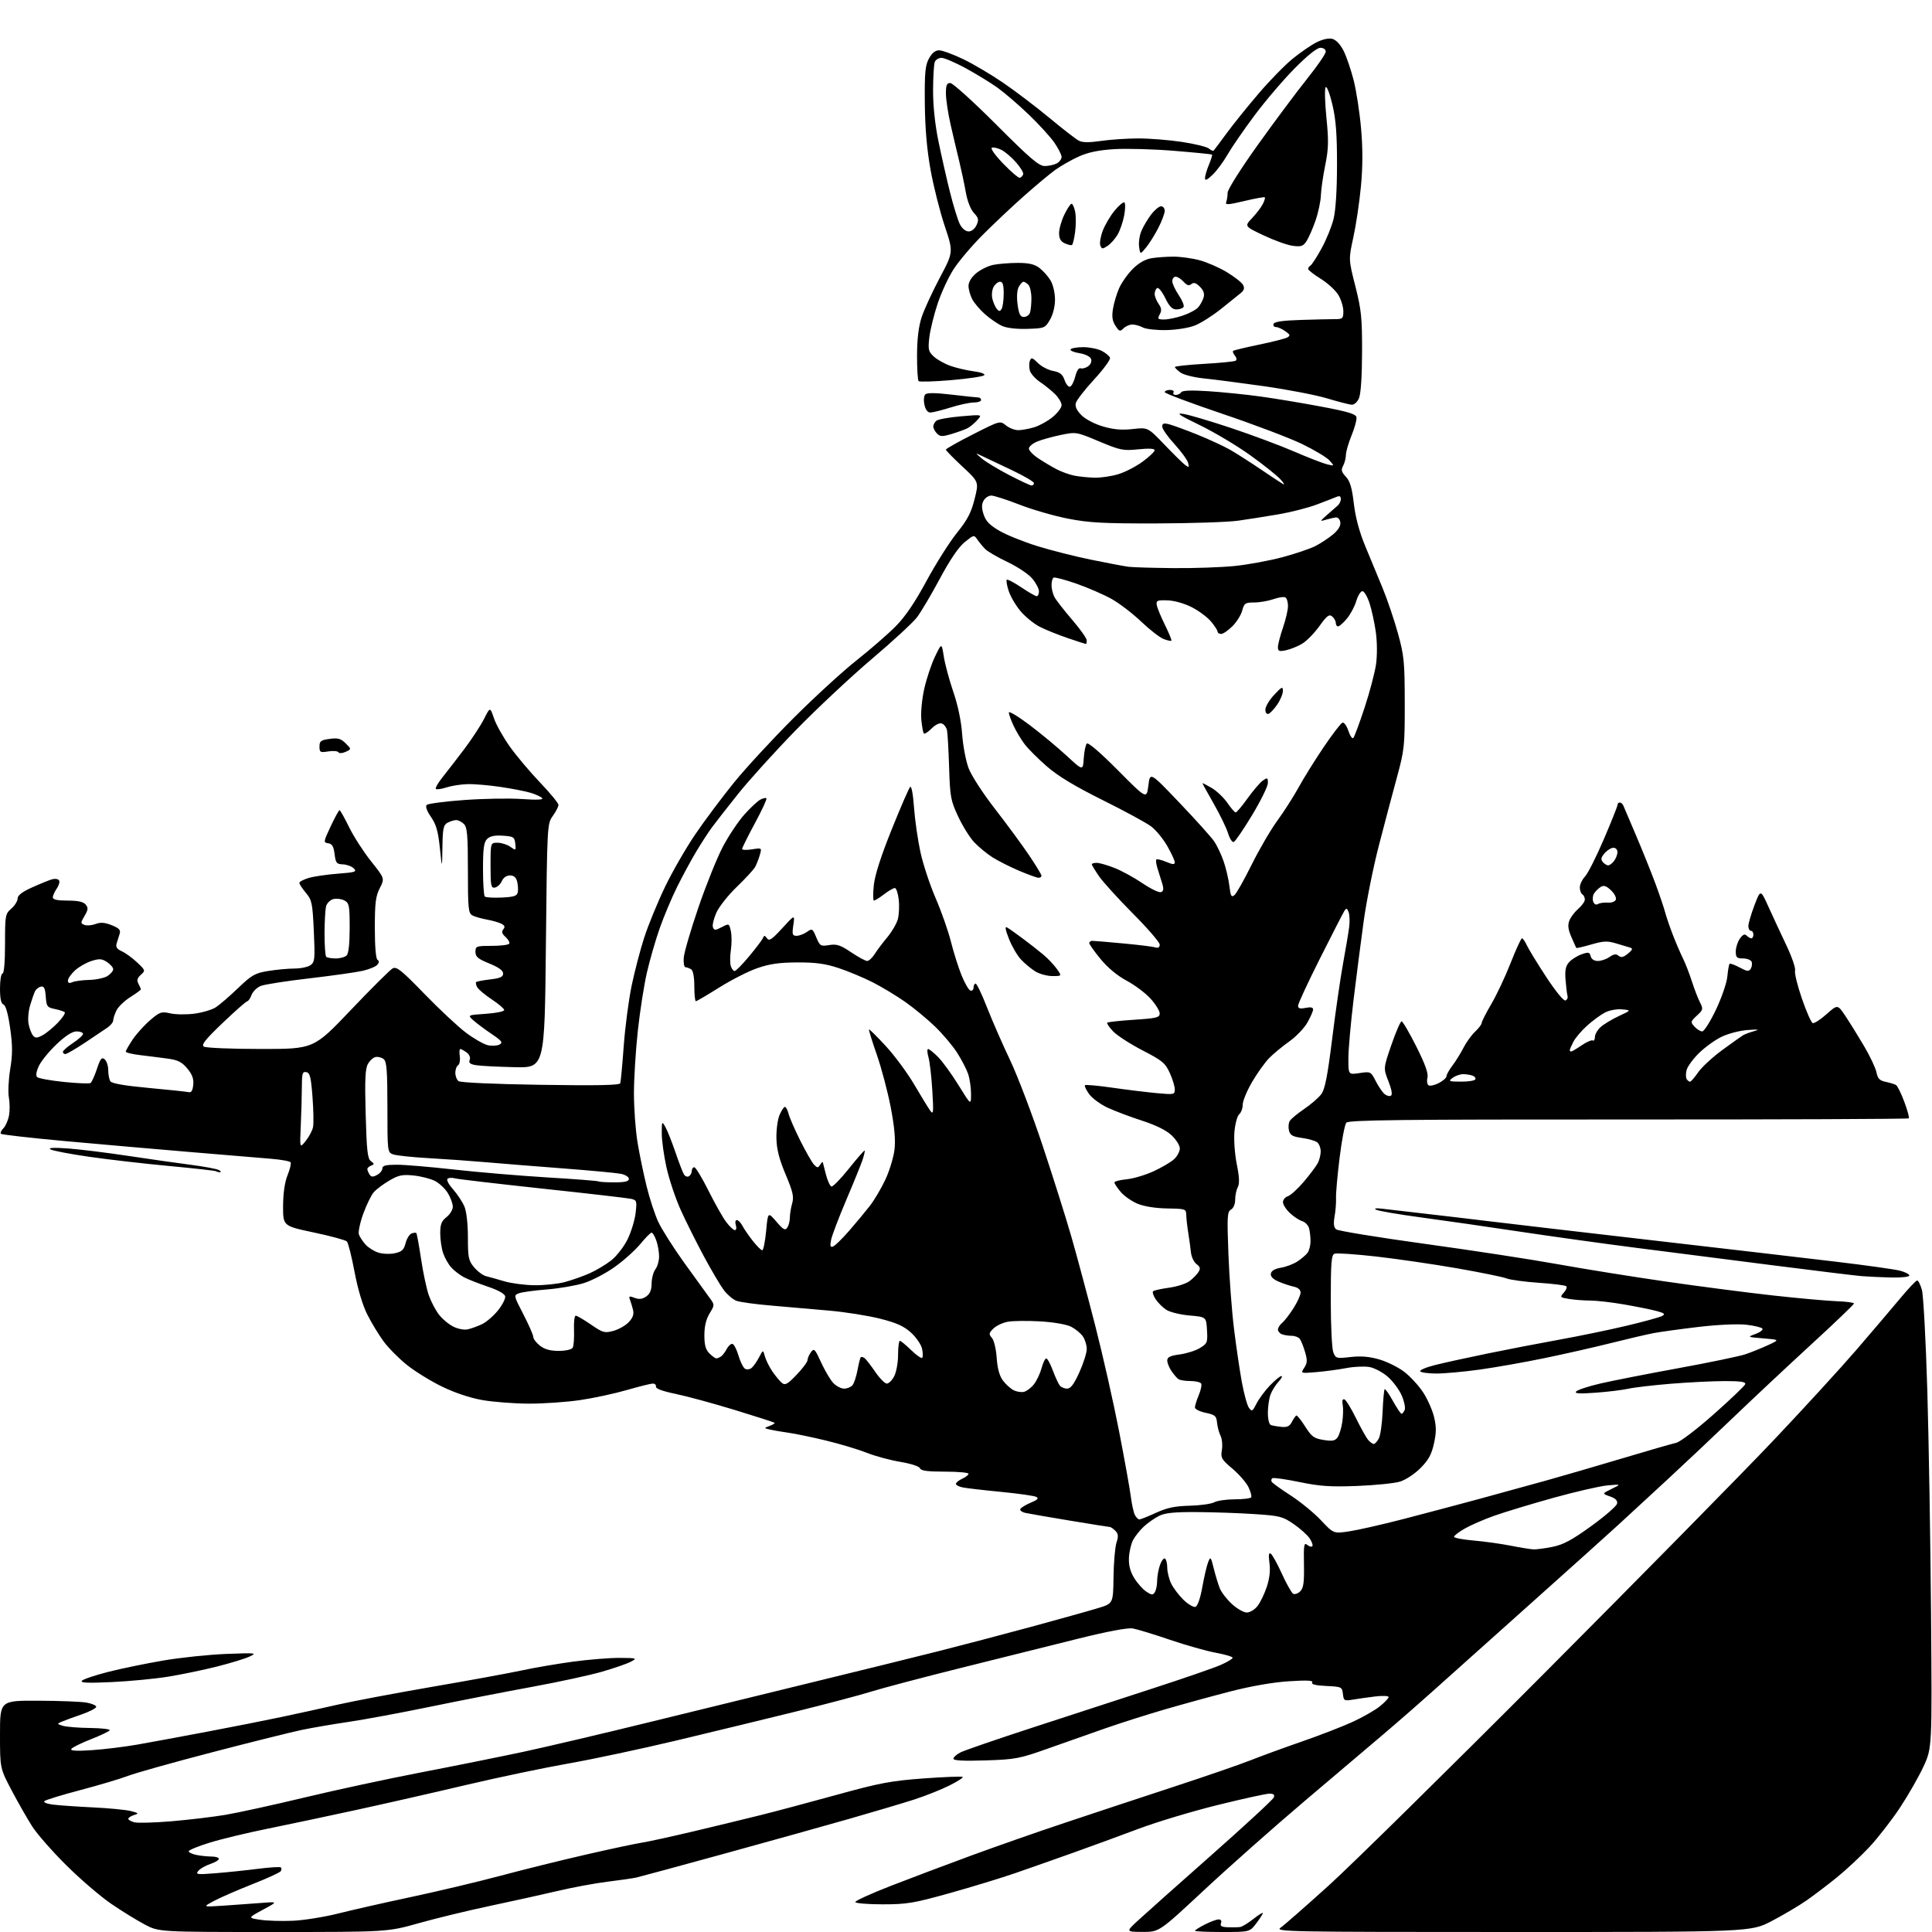 <?xml version="1.0" encoding="UTF-8" standalone="no"?>
<svg 
  version="1.1" 
  xmlns="http://www.w3.org/2000/svg" 
  xmlns:xlink="http://www.w3.org/1999/xlink" 
  xmlns:svg="http://www.w3.org/2000/svg"
  xmlns:rdf="http://www.w3.org/1999/02/22-rdf-syntax-ns#"
  xmlns:cc="http://creativecommons.org/ns#"
  xmlns:dc="http://purl.org/dc/elements/1.1/"
  viewBox="0 0 768 768"
  width="768"
  height="768"
>
<style>svg {background-color: white; }</style>"
<path stroke="none" fill="black" fill-rule="evenodd" d="M108.61,768.00C63.20,768.00 63.20,768.00 57.56,765.03C54.46,763.40 48.45,759.70 44.21,756.80C39.97,753.90 31.95,747.03 26.40,741.52C20.84,736.01 14.71,729.02 12.78,726.00C10.85,722.98 7.18,716.54 4.63,711.71C0.00,702.91 0.00,702.91 0.00,689.46C0.00,676.00 0.00,676.00 15.25,676.06C23.64,676.09 32.25,676.43 34.40,676.81C36.54,677.19 38.28,677.95 38.26,678.50C38.24,679.05 35.59,680.41 32.36,681.53C29.14,682.64 25.60,683.94 24.50,684.42C22.60,685.23 22.63,685.31 25.00,686.04C26.38,686.46 31.24,686.85 35.81,686.90C40.38,686.96 43.89,687.37 43.61,687.82C43.33,688.27 39.93,689.89 36.06,691.41C32.18,692.93 28.71,694.65 28.35,695.24C27.89,695.99 30.37,696.13 36.59,695.71C41.49,695.38 49.55,694.39 54.50,693.52C59.45,692.65 71.83,690.37 82.00,688.44C92.17,686.52 105.67,683.85 112.00,682.51C118.33,681.17 128.45,678.95 134.50,677.57C140.55,676.19 157.43,673.01 172.00,670.50C186.57,668.00 202.55,665.07 207.50,664.00C212.45,662.93 221.59,661.37 227.80,660.53C234.02,659.69 242.34,659.02 246.30,659.04C253.11,659.08 253.36,659.16 250.87,660.51C249.42,661.30 244.27,663.09 239.43,664.49C234.59,665.90 222.05,668.62 211.56,670.54C201.08,672.46 182.82,676.02 171.00,678.46C159.18,680.90 144.55,683.61 138.50,684.49C132.45,685.38 124.12,686.80 120.00,687.66C115.88,688.52 99.90,692.50 84.50,696.51C69.10,700.52 54.02,704.75 51.00,705.90C47.98,707.06 39.42,709.61 32.00,711.57C24.57,713.52 18.11,715.51 17.63,715.98C17.14,716.46 18.67,717.07 21.13,717.37C23.53,717.67 30.68,718.16 37.00,718.47C43.33,718.77 50.08,719.43 52.00,719.92C55.19,720.74 55.30,720.88 53.25,721.52C52.01,721.91 51.00,722.58 51.00,723.01C51.00,723.43 52.10,724.06 53.45,724.40C54.79,724.73 61.43,724.55 68.20,723.98C74.96,723.41 84.55,722.27 89.50,721.45C94.45,720.62 108.62,717.52 121.00,714.55C133.38,711.57 154.30,707.07 167.50,704.53C180.70,701.99 198.93,698.32 208.00,696.38C217.07,694.44 239.80,689.10 258.50,684.50C277.20,679.91 306.68,672.70 324.00,668.47C341.32,664.25 363.15,658.87 372.50,656.51C381.85,654.15 398.73,649.72 410.00,646.66C421.27,643.59 433.20,640.26 436.50,639.25C442.50,637.42 442.50,637.42 442.64,626.96C442.71,621.21 443.24,615.04 443.81,613.25C444.65,610.67 444.55,609.69 443.36,608.50C442.53,607.68 441.55,607.00 441.18,607.00C440.81,606.99 433.75,605.87 425.50,604.50C417.25,603.14 409.26,601.75 407.74,601.43C406.22,601.10 405.27,600.38 405.61,599.82C405.96,599.26 407.85,598.12 409.82,597.30C412.47,596.20 413.02,595.60 411.95,595.04C411.15,594.61 404.88,593.72 398.00,593.05C391.12,592.39 384.26,591.59 382.75,591.29C381.24,591.00 380.00,590.35 380.00,589.85C380.00,589.36 381.12,588.44 382.50,587.82C383.88,587.19 385.00,586.30 385.00,585.84C385.00,585.38 380.77,585.00 375.61,585.00C368.69,585.00 366.08,584.65 365.70,583.66C365.40,582.89 362.12,581.82 357.92,581.12C353.92,580.46 347.92,578.84 344.57,577.51C341.23,576.19 334.00,574.01 328.50,572.68C323.00,571.34 316.25,569.94 313.50,569.55C310.75,569.17 307.40,568.59 306.06,568.27C303.62,567.69 303.62,567.69 305.95,566.82C307.24,566.35 308.11,565.79 307.90,565.58C307.68,565.37 300.52,563.07 292.00,560.46C283.48,557.86 272.90,554.99 268.50,554.08C263.40,553.03 260.59,552.00 260.75,551.22C260.89,550.55 260.33,550.00 259.52,550.00C258.70,550.00 254.10,551.14 249.29,552.53C244.48,553.93 236.15,555.73 230.78,556.53C225.41,557.34 216.17,557.98 210.26,557.97C204.34,557.95 195.95,557.30 191.62,556.53C186.76,555.66 180.62,553.60 175.62,551.15C171.15,548.97 164.91,545.11 161.75,542.58C158.58,540.04 154.42,535.84 152.49,533.23C150.57,530.63 147.64,525.80 145.99,522.50C144.12,518.78 142.20,512.32 140.92,505.50C139.78,499.45 138.42,494.05 137.89,493.50C137.36,492.95 131.43,491.34 124.71,489.92C112.50,487.34 112.50,487.34 112.53,479.42C112.56,474.30 113.18,469.97 114.30,467.18C115.26,464.81 115.81,462.50 115.53,462.05C115.26,461.60 111.76,460.96 107.76,460.63C103.77,460.29 89.25,459.08 75.50,457.94C61.75,456.79 39.36,454.83 25.74,453.59C12.13,452.34 0.71,451.04 0.37,450.71C0.04,450.37 0.47,449.38 1.34,448.52C2.21,447.65 3.21,445.38 3.57,443.47C3.93,441.56 3.91,438.33 3.53,436.29C3.14,434.25 3.38,429.19 4.05,425.04C5.03,419.06 5.02,415.68 4.03,408.67C3.22,403.01 2.28,399.66 1.39,399.32C0.42,398.95 0.00,396.99 0.00,392.89C0.00,389.63 0.45,387.00 1.00,387.00C1.61,387.00 2.00,382.39 2.00,375.18C2.00,363.82 2.10,363.28 4.50,361.19C5.87,359.99 7.00,358.19 7.00,357.18C7.00,355.92 8.79,354.55 12.75,352.76C15.91,351.34 19.47,349.89 20.67,349.55C21.86,349.20 23.12,349.39 23.47,349.96C23.83,350.53 23.41,352.00 22.56,353.22C21.70,354.44 21.00,356.02 21.00,356.72C21.00,357.61 22.77,358.00 26.88,358.00C30.99,358.00 33.14,358.47 34.05,359.57C35.13,360.86 35.06,361.63 33.62,364.07C31.98,366.84 31.98,367.05 33.59,367.67C34.53,368.03 36.51,367.87 37.99,367.31C39.99,366.55 41.64,366.68 44.42,367.79C47.33,368.95 48.03,369.69 47.58,371.14C47.26,372.16 46.73,373.89 46.39,374.97C45.93,376.45 46.45,377.25 48.45,378.16C49.92,378.83 52.64,380.81 54.51,382.58C57.83,385.71 57.86,385.81 55.98,387.51C54.54,388.82 54.30,389.70 55.03,391.06C55.56,392.05 56.00,393.06 56.00,393.29C56.00,393.52 54.09,394.92 51.75,396.40C49.41,397.88 46.94,400.28 46.25,401.74C45.56,403.20 45.00,404.96 45.00,405.65C45.00,406.34 43.99,407.61 42.75,408.46C41.51,409.31 37.46,412.04 33.74,414.51C30.02,416.98 26.53,419.00 25.99,419.00C25.45,419.00 25.00,418.61 25.00,418.13C25.00,417.66 26.80,416.07 29.00,414.62C31.20,413.16 33.00,411.53 33.00,410.99C33.00,410.44 31.85,410.00 30.44,410.00C28.74,410.00 26.09,411.69 22.52,415.07C19.57,417.85 16.41,421.73 15.49,423.67C14.43,425.89 14.16,427.56 14.75,428.15C15.27,428.67 20.05,429.54 25.38,430.09C30.71,430.63 35.46,430.83 35.96,430.53C36.45,430.22 37.60,427.71 38.52,424.94C39.89,420.82 40.44,420.12 41.59,421.08C42.37,421.72 43.01,423.65 43.02,425.37C43.02,427.09 43.41,429.09 43.87,429.82C44.43,430.70 49.50,431.58 59.10,432.47C67.02,433.20 74.17,433.95 75.00,434.15C76.06,434.40 76.59,433.53 76.82,431.22C77.05,428.82 76.41,427.08 74.43,424.72C72.28,422.15 70.70,421.36 66.61,420.81C63.80,420.42 58.91,419.81 55.75,419.43C52.59,419.06 50.00,418.43 50.00,418.03C50.00,417.63 51.24,415.46 52.75,413.21C54.26,410.96 57.38,407.51 59.68,405.54C63.55,402.23 64.16,402.03 67.76,402.84C69.91,403.32 74.24,403.36 77.39,402.93C80.53,402.51 84.32,401.37 85.81,400.40C87.29,399.44 91.25,396.02 94.62,392.80C100.09,387.56 101.36,386.84 106.62,385.98C109.85,385.45 114.55,385.01 117.06,385.01C119.57,385.00 122.45,384.39 123.46,383.65C125.14,382.43 125.26,381.18 124.75,370.16C124.23,358.96 123.99,357.77 121.59,354.93C120.17,353.23 119.00,351.45 119.00,350.97C119.00,350.49 120.69,349.60 122.75,348.99C124.81,348.39 130.02,347.63 134.32,347.30C141.27,346.77 141.97,346.54 140.63,345.20C139.81,344.38 137.86,343.66 136.32,343.60C133.80,343.51 133.45,343.07 133.00,339.50C132.62,336.45 132.02,335.43 130.47,335.21C128.51,334.93 128.55,334.69 131.46,328.46C133.12,324.91 134.71,322.03 134.99,322.06C135.27,322.10 136.98,325.14 138.78,328.83C140.58,332.52 144.51,338.61 147.50,342.37C152.94,349.19 152.94,349.19 150.97,353.06C149.33,356.26 149.00,358.95 149.00,368.90C149.00,376.18 149.41,381.14 150.05,381.53C150.77,381.98 150.76,382.59 150.00,383.50C149.40,384.23 146.79,385.31 144.20,385.91C141.62,386.50 132.07,387.85 123.00,388.91C113.92,389.96 105.25,391.31 103.73,391.90C102.21,392.48 100.53,394.10 100.01,395.48C99.48,396.87 98.70,398.01 98.27,398.03C97.85,398.04 93.47,401.90 88.55,406.60C81.55,413.29 79.92,415.34 81.05,416.05C81.85,416.56 92.00,416.98 103.61,416.98C124.71,417.00 124.71,417.00 139.48,401.47C147.61,392.93 155.08,385.49 156.09,384.95C157.65,384.12 159.60,385.68 168.71,395.08C174.64,401.20 182.08,408.14 185.24,410.52C188.40,412.89 192.32,415.13 193.95,415.49C195.59,415.85 197.67,415.72 198.59,415.21C199.99,414.42 199.48,413.75 195.38,410.99C192.70,409.18 189.45,406.75 188.16,405.60C185.82,403.50 185.82,403.50 193.16,403.00C197.20,402.73 200.47,402.05 200.43,401.50C200.40,400.95 198.17,399.05 195.49,397.28C192.81,395.51 190.21,393.34 189.71,392.45C189.22,391.57 189.02,390.64 189.27,390.39C189.52,390.14 192.04,389.66 194.86,389.33C198.85,388.86 200.00,388.33 200.00,386.98C200.00,385.80 198.21,384.51 194.50,383.00C190.00,381.17 189.00,380.34 189.00,378.38C189.00,376.12 189.32,376.00 195.44,376.00C198.98,376.00 202.12,375.61 202.42,375.13C202.71,374.66 202.07,373.46 200.98,372.48C199.53,371.17 199.29,370.36 200.07,369.42C200.85,368.48 200.65,367.89 199.31,367.20C198.32,366.69 195.71,365.94 193.52,365.54C191.33,365.15 188.74,364.40 187.77,363.88C186.18,363.03 186.00,361.17 186.00,346.04C186.00,332.01 185.73,328.88 184.43,327.57C183.56,326.71 182.18,326.00 181.36,326.00C180.54,326.00 179.00,326.47 177.93,327.04C176.27,327.93 175.98,329.27 175.87,336.79C175.73,345.50 175.73,345.50 174.85,337.03C174.16,330.43 173.38,327.72 171.32,324.74C169.66,322.34 169.03,320.57 169.62,319.98C170.14,319.46 176.85,318.57 184.53,318.02C192.22,317.46 202.55,317.28 207.50,317.63C213.52,318.04 216.17,317.92 215.50,317.25C214.95,316.69 212.93,315.76 211.00,315.17C209.07,314.57 203.68,313.52 199.00,312.82C194.32,312.12 188.35,311.62 185.72,311.71C183.09,311.79 179.35,312.39 177.40,313.03C175.46,313.67 173.60,313.93 173.27,313.60C172.94,313.27 174.13,311.18 175.92,308.95C177.71,306.72 181.62,301.66 184.61,297.70C187.60,293.74 191.11,288.36 192.43,285.75C194.81,280.99 194.81,280.99 196.37,285.57C197.23,288.09 200.07,293.15 202.69,296.82C205.31,300.50 210.73,306.93 214.73,311.11C218.73,315.30 222.00,319.28 222.00,319.96C222.00,320.64 220.99,322.61 219.75,324.35C217.51,327.49 217.50,327.69 217.00,376.00C216.50,424.50 216.50,424.50 204.50,424.22C197.90,424.07 191.06,423.72 189.30,423.44C186.86,423.05 186.24,422.54 186.71,421.32C187.08,420.35 186.58,419.17 185.47,418.36C184.45,417.61 183.33,417.00 182.98,417.00C182.63,417.00 182.54,418.30 182.77,419.88C183.00,421.47 182.70,423.07 182.10,423.44C181.49,423.81 181.00,425.16 181.00,426.44C181.00,427.71 181.56,429.20 182.25,429.75C182.99,430.35 196.22,430.95 214.84,431.23C237.24,431.58 246.28,431.40 246.56,430.61C246.77,430.00 247.39,423.36 247.94,415.86C248.48,408.36 249.90,397.56 251.08,391.86C252.26,386.16 254.54,377.45 256.15,372.50C257.77,367.55 261.47,358.55 264.38,352.50C267.29,346.45 272.74,337.00 276.49,331.50C280.24,326.00 287.15,316.77 291.84,311.00C296.53,305.23 307.15,293.73 315.44,285.45C323.72,277.17 335.00,266.84 340.50,262.49C346.00,258.14 352.99,252.06 356.04,248.98C359.86,245.12 363.68,239.49 368.30,230.93C372.00,224.10 377.42,215.52 380.36,211.87C384.57,206.64 386.06,203.80 387.41,198.40C389.13,191.56 389.13,191.56 382.57,185.46C378.96,182.10 376.00,179.08 376.00,178.74C376.00,178.40 380.84,175.67 386.77,172.66C397.52,167.21 397.53,167.20 399.88,169.10C401.17,170.15 403.36,171.00 404.74,171.00C406.13,171.00 408.98,170.49 411.08,169.86C413.17,169.23 416.49,167.40 418.44,165.79C420.40,164.17 422.00,162.05 422.00,161.06C422.00,160.08 420.86,158.14 419.48,156.75C418.09,155.36 415.38,153.16 413.45,151.86C411.52,150.56 409.69,148.49 409.37,147.25C409.05,146.02 409.06,144.27 409.41,143.38C409.94,141.99 410.39,142.12 412.55,144.27C413.93,145.66 416.66,147.09 418.60,147.45C421.36,147.97 422.38,148.78 423.19,151.10C423.76,152.75 424.74,153.92 425.36,153.72C425.99,153.52 426.92,151.68 427.44,149.64C428.00,147.38 428.85,146.11 429.59,146.40C430.26,146.65 431.60,146.28 432.57,145.58C433.62,144.81 434.07,143.63 433.70,142.66C433.34,141.72 431.40,140.77 429.06,140.39C426.85,140.04 425.28,139.36 425.58,138.88C425.87,138.39 428.14,138.00 430.61,138.00C433.08,138.00 436.39,138.67 437.96,139.48C439.53,140.29 441.01,141.53 441.25,142.23C441.49,142.93 438.65,146.80 434.94,150.83C431.22,154.87 427.95,159.09 427.65,160.22C427.29,161.61 428.02,163.17 429.91,165.06C431.52,166.67 435.17,168.57 438.50,169.54C442.70,170.76 445.94,171.04 450.29,170.55C456.29,169.87 456.29,169.87 462.90,176.76C466.53,180.55 470.25,184.21 471.17,184.88C472.62,185.95 472.77,185.83 472.29,183.99C471.98,182.82 469.54,179.47 466.87,176.54C464.19,173.62 462.00,170.49 462.00,169.59C462.00,168.32 462.59,168.11 464.70,168.64C466.18,169.01 471.24,170.87 475.95,172.76C480.65,174.66 486.52,177.38 489.00,178.80C491.48,180.22 496.86,183.66 500.97,186.44C505.07,189.22 509.12,191.90 509.97,192.40C510.81,192.89 510.38,192.05 509.00,190.54C507.62,189.02 502.19,184.69 496.91,180.91C491.64,177.13 482.64,171.77 476.91,168.99C468.50,164.90 467.27,164.05 470.50,164.55C472.70,164.89 481.25,167.43 489.50,170.18C497.75,172.94 509.01,177.14 514.51,179.52C520.02,181.90 525.87,184.17 527.51,184.57C530.50,185.30 530.50,185.30 528.51,183.05C527.41,181.82 522.46,178.85 517.51,176.46C512.55,174.07 498.26,168.66 485.75,164.44C473.24,160.21 463.00,156.37 463.00,155.88C463.00,155.40 463.93,155.00 465.06,155.00C466.19,155.00 466.84,155.45 466.50,156.00C466.16,156.55 466.56,157.00 467.38,157.00C468.21,157.00 469.18,156.52 469.54,155.93C469.99,155.21 473.53,155.07 480.35,155.51C485.93,155.87 495.23,156.82 501.00,157.61C506.77,158.40 517.66,160.21 525.20,161.63C535.79,163.62 538.97,164.58 539.22,165.85C539.40,166.76 538.54,169.97 537.30,173.00C536.06,176.03 535.04,179.54 535.02,180.82C535.01,182.09 534.51,184.04 533.91,185.16C533.03,186.80 533.24,187.63 535.01,189.51C536.65,191.26 537.43,193.88 538.17,200.17C538.81,205.63 540.36,211.43 542.67,217.00C544.61,221.68 547.72,229.20 549.59,233.72C551.46,238.24 554.20,246.34 555.69,251.72C558.15,260.64 558.39,263.08 558.41,279.50C558.43,296.61 558.28,298.07 555.30,309.00C553.57,315.32 550.34,327.55 548.11,336.16C545.88,344.77 543.17,358.27 542.09,366.16C541.00,374.05 539.18,388.15 538.05,397.50C536.92,406.85 535.99,417.36 536.00,420.86C536.00,427.23 536.00,427.23 540.45,426.56C544.85,425.90 544.93,425.94 546.88,429.76C547.97,431.89 549.54,434.20 550.38,434.90C551.22,435.60 552.37,435.89 552.93,435.55C553.57,435.15 553.20,433.05 551.92,429.79C549.89,424.66 549.89,424.66 553.11,415.33C554.88,410.20 556.70,406.00 557.15,406.00C557.61,406.00 560.24,410.51 563.01,416.01C566.56,423.10 567.86,426.72 567.43,428.40C567.11,429.71 567.31,431.07 567.89,431.43C568.47,431.79 570.30,431.38 571.97,430.52C573.64,429.65 575.00,428.44 575.00,427.82C575.00,427.20 576.06,425.30 577.36,423.59C578.65,421.89 580.63,418.70 581.76,416.50C582.88,414.30 584.97,411.41 586.40,410.08C587.83,408.74 589.00,407.19 589.00,406.63C589.00,406.07 590.73,402.67 592.85,399.06C594.97,395.45 598.42,388.11 600.52,382.75C602.62,377.39 604.64,373.00 605.01,373.00C605.38,373.00 606.24,374.24 606.93,375.75C607.62,377.26 611.08,382.92 614.62,388.32C618.30,393.94 621.58,397.96 622.28,397.70C622.95,397.45 623.33,396.63 623.11,395.88C622.90,395.12 622.55,392.25 622.33,389.50C622.03,385.72 622.37,384.01 623.72,382.50C624.70,381.40 626.92,379.99 628.66,379.37C631.46,378.37 631.89,378.46 632.32,380.12C632.63,381.29 633.70,382.00 635.18,382.00C636.49,382.00 638.57,381.29 639.82,380.41C641.50,379.23 642.43,379.11 643.41,379.93C644.41,380.76 645.34,380.55 647.12,379.09C648.99,377.56 649.18,377.05 648.00,376.69C647.17,376.44 644.65,375.68 642.39,375.01C638.94,373.97 637.37,374.04 632.54,375.45C629.37,376.37 626.70,376.98 626.59,376.81C626.48,376.64 625.60,374.68 624.64,372.46C623.35,369.49 623.14,367.77 623.84,365.96C624.36,364.61 625.96,362.49 627.39,361.26C628.83,360.02 630.00,358.36 630.00,357.57C630.00,356.77 629.55,355.84 629.00,355.50C628.45,355.16 628.00,353.93 628.00,352.76C628.00,351.59 628.94,349.63 630.08,348.41C631.23,347.19 634.60,340.50 637.58,333.53C640.56,326.57 643.00,320.45 643.00,319.93C643.00,319.42 643.40,319.00 643.89,319.00C644.38,319.00 645.02,319.56 645.31,320.25C645.60,320.94 647.94,326.45 650.52,332.50C653.09,338.55 656.53,347.10 658.15,351.50C659.77,355.90 661.47,360.94 661.93,362.70C662.39,364.46 663.78,368.51 665.01,371.70C666.25,374.89 668.05,379.07 669.01,381.00C669.97,382.93 671.54,386.98 672.51,390.00C673.48,393.02 674.93,396.80 675.73,398.38C677.11,401.11 677.05,401.40 674.53,403.73C672.00,406.08 671.95,406.29 673.59,408.10C674.54,409.15 675.92,410.00 676.66,410.00C677.41,410.00 679.86,406.11 682.12,401.36C684.38,396.61 686.42,390.67 686.65,388.16C686.89,385.65 687.28,383.38 687.53,383.13C687.78,382.88 689.58,383.54 691.53,384.59C694.51,386.19 695.21,386.27 695.95,385.09C696.42,384.31 696.58,383.08 696.30,382.34C696.02,381.60 694.48,381.00 692.89,381.00C690.40,381.00 690.00,380.62 690.00,378.22C690.00,376.69 690.73,374.41 691.62,373.14C692.78,371.48 693.54,371.14 694.32,371.92C694.91,372.51 695.76,373.00 696.20,373.00C696.64,373.00 697.00,372.32 697.00,371.50C697.00,370.68 696.55,370.00 696.00,370.00C695.45,370.00 695.00,369.15 695.00,368.12C695.00,367.09 696.09,363.38 697.42,359.87C699.84,353.50 699.84,353.50 703.01,360.50C704.75,364.35 707.96,371.25 710.13,375.82C712.31,380.40 713.85,384.90 713.56,385.82C713.28,386.75 714.49,391.74 716.27,396.92C718.05,402.10 719.99,406.50 720.59,406.70C721.19,406.90 723.66,405.30 726.08,403.15C730.48,399.24 730.48,399.24 733.57,403.87C735.27,406.42 738.60,411.78 740.96,415.78C743.33,419.79 745.56,424.50 745.92,426.25C746.43,428.78 747.19,429.56 749.62,430.06C751.30,430.40 753.14,430.97 753.71,431.32C754.28,431.67 755.76,434.68 757.00,438.01C758.25,441.34 759.05,444.29 758.78,444.56C758.50,444.83 708.33,445.03 647.27,445.01C556.34,444.98 536.07,445.21 535.17,446.30C534.56,447.03 533.36,453.34 532.50,460.32C531.64,467.30 531.01,474.47 531.09,476.26C531.17,478.04 530.92,481.32 530.52,483.55C530.01,486.45 530.19,487.91 531.15,488.69C531.89,489.29 547.75,491.88 566.39,494.45C585.02,497.01 608.72,500.64 619.04,502.51C629.36,504.38 648.76,507.49 662.15,509.43C675.54,511.37 694.83,513.87 705.00,514.99C715.17,516.11 726.53,517.13 730.24,517.26C733.95,517.39 736.99,517.80 736.99,518.16C737.00,518.53 729.24,525.95 719.75,534.66C710.27,543.37 696.42,556.35 688.97,563.50C681.52,570.65 669.58,581.90 662.44,588.50C655.29,595.10 646.53,603.18 642.97,606.45C639.41,609.72 624.64,623.00 610.14,635.95C595.64,648.90 578.32,664.41 571.64,670.40C564.96,676.40 555.19,684.95 549.92,689.40C544.65,693.86 530.48,705.87 518.42,716.10C506.36,726.33 488.46,742.19 478.64,751.35C460.78,768.00 460.78,768.00 454.14,767.96C447.50,767.92 447.50,767.92 452.50,763.31C455.25,760.77 468.36,749.10 481.64,737.36C494.91,725.63 506.04,715.34 506.36,714.51C506.77,713.43 506.28,713.00 504.63,713.00C503.36,713.00 494.09,715.03 484.04,717.52C473.99,720.00 459.86,724.25 452.64,726.96C445.41,729.68 433.65,733.98 426.50,736.53C419.35,739.08 409.00,742.72 403.50,744.62C398.00,746.53 386.32,750.09 377.54,752.54C363.17,756.56 360.51,757.00 350.79,757.00C344.86,757.00 340.00,756.58 340.00,756.08C340.00,755.57 346.41,752.66 354.25,749.61C362.09,746.56 376.38,741.17 386.00,737.64C395.62,734.10 412.27,728.27 423.00,724.69C433.73,721.10 453.07,714.70 466.00,710.46C478.93,706.23 492.88,701.42 497.00,699.78C501.12,698.14 510.35,694.77 517.50,692.29C524.65,689.81 533.73,686.30 537.68,684.48C541.63,682.67 546.47,679.91 548.43,678.35C550.39,676.78 552.00,675.10 552.00,674.61C552.00,674.12 549.64,674.01 546.75,674.36C543.86,674.71 539.85,675.28 537.83,675.62C534.36,676.20 534.14,676.08 533.83,673.37C533.51,670.59 533.31,670.49 527.22,670.20C522.93,670.00 521.16,669.55 521.63,668.79C522.13,667.99 519.52,667.86 512.20,668.34C505.85,668.76 497.15,670.28 488.80,672.45C481.48,674.34 469.88,677.53 463.00,679.53C456.12,681.53 445.55,684.89 439.50,687.00C433.45,689.11 423.10,692.75 416.50,695.10C405.26,699.10 403.69,699.40 391.75,699.79C383.07,700.07 379.00,699.86 379.00,699.13C379.00,698.53 380.24,697.41 381.75,696.63C383.26,695.85 396.20,691.39 410.50,686.73C424.80,682.06 446.40,675.03 458.50,671.09C470.60,667.16 482.64,663.00 485.25,661.84C487.86,660.69 490.00,659.40 490.00,658.99C490.00,658.57 486.96,657.67 483.25,656.98C479.54,656.30 471.32,653.98 465.00,651.82C458.68,649.66 452.07,647.65 450.32,647.34C448.28,646.99 440.38,648.47 428.32,651.47C417.97,654.04 397.05,659.25 381.84,663.06C366.63,666.86 350.66,671.08 346.34,672.43C342.03,673.79 328.60,677.34 316.50,680.33C304.40,683.32 283.02,688.50 269.00,691.85C254.97,695.20 235.62,699.32 226.00,701.01C216.38,702.70 198.15,706.52 185.50,709.50C172.85,712.49 153.28,716.94 142.00,719.40C130.72,721.86 114.75,725.24 106.50,726.91C98.25,728.58 87.79,731.10 83.25,732.51C78.71,733.92 75.00,735.45 75.00,735.91C75.00,736.37 76.41,737.03 78.12,737.38C79.84,737.72 82.54,738.00 84.12,738.00C85.71,738.00 87.00,738.42 87.00,738.92C87.00,739.43 85.46,740.35 83.58,740.97C81.70,741.59 79.56,742.82 78.83,743.70C77.63,745.15 78.28,745.24 86.00,744.61C90.68,744.23 98.24,743.44 102.81,742.85C107.39,742.27 111.37,742.04 111.66,742.33C111.96,742.63 111.93,743.30 111.61,743.82C111.29,744.35 106.18,746.69 100.26,749.02C94.34,751.36 87.47,754.35 85.00,755.68C80.50,758.09 80.50,758.09 89.00,757.52C93.67,757.21 100.42,756.72 104.00,756.44C110.50,755.92 110.50,755.92 104.50,759.15C98.50,762.39 98.50,762.39 103.50,763.15C106.25,763.56 112.11,763.73 116.53,763.53C120.95,763.32 129.05,762.01 134.53,760.63C140.01,759.24 153.05,756.29 163.50,754.07C173.95,751.85 189.93,748.05 199.00,745.63C208.07,743.20 223.38,739.41 233.00,737.21C242.62,735.00 252.53,732.89 255.00,732.51C257.48,732.14 266.93,730.07 276.00,727.92C285.07,725.76 297.00,722.87 302.50,721.50C308.00,720.13 321.43,716.55 332.35,713.54C349.70,708.75 354.08,707.92 367.19,706.95C375.44,706.35 382.41,706.08 382.69,706.36C382.97,706.64 380.57,708.19 377.35,709.79C374.13,711.40 367.90,713.88 363.50,715.31C359.10,716.73 347.62,720.15 338.00,722.90C328.38,725.66 305.88,731.93 288.00,736.85C270.12,741.76 254.38,746.03 253.00,746.34C251.62,746.65 246.45,747.40 241.50,748.01C236.55,748.62 227.78,750.24 222.00,751.61C216.22,752.97 204.18,755.64 195.23,757.53C186.28,759.42 173.34,762.55 166.48,764.49C154.01,768.00 154.01,768.00 108.61,768.00zM485.88,768.00C479.90,768.00 475.00,767.78 475.00,767.52C475.00,767.26 476.78,766.13 478.96,765.02C481.14,763.91 483.60,763.00 484.43,763.00C485.36,763.00 485.72,763.58 485.36,764.50C484.92,765.64 485.60,766.03 488.14,766.12C489.99,766.18 492.16,766.14 492.98,766.02C493.79,765.90 496.15,764.46 498.23,762.82C500.30,761.18 502.00,760.12 502.00,760.48C502.00,760.84 500.82,762.68 499.38,764.57C496.76,768.00 496.76,768.00 485.88,768.00zM601.25,768.00C511.89,768.00 506.69,767.90 509.03,766.30C510.39,765.37 518.92,757.89 528.00,749.69C537.08,741.49 575.73,703.44 613.89,665.14C652.05,626.84 693.08,585.15 705.05,572.50C717.03,559.85 731.86,543.65 738.02,536.50C744.18,529.35 751.93,520.24 755.25,516.25C758.57,512.26 761.65,509.00 762.10,509.00C762.55,509.00 763.40,510.69 763.99,512.75C764.57,514.81 765.54,532.70 766.13,552.50C766.72,572.30 767.39,612.42 767.62,641.66C768.03,694.81 768.03,694.81 764.65,702.16C762.79,706.20 758.57,713.58 755.28,718.56C751.98,723.54 746.50,730.59 743.11,734.23C739.71,737.86 733.91,743.28 730.21,746.28C726.52,749.27 721.05,753.42 718.06,755.50C715.07,757.58 708.87,761.24 704.29,763.64C695.95,768.00 695.95,768.00 601.25,768.00zM44.50,668.65C34.81,669.10 31.77,668.97 32.56,668.12C33.14,667.49 37.87,665.91 43.06,664.59C48.25,663.27 58.12,661.24 65.00,660.07C71.88,658.90 83.12,657.73 90.00,657.46C101.80,657.01 102.31,657.07 99.20,658.51C97.39,659.36 91.54,661.14 86.20,662.49C80.87,663.83 72.22,665.63 67.00,666.48C61.77,667.34 51.65,668.31 44.50,668.65zM495.62,641.00C496.85,641.00 498.76,639.85 499.87,638.44C500.97,637.04 502.63,633.61 503.56,630.83C504.67,627.46 505.04,624.27 504.63,621.33C504.21,618.22 504.35,617.10 505.13,617.58C505.74,617.96 507.72,621.53 509.54,625.53C511.36,629.52 513.38,633.12 514.02,633.51C514.67,633.91 515.94,633.49 516.85,632.58C518.17,631.25 518.47,629.11 518.34,621.91C518.20,614.19 518.38,613.07 519.61,614.09C520.40,614.75 521.32,615.01 521.66,614.67C522.00,614.34 521.54,612.95 520.65,611.59C519.76,610.23 516.89,607.65 514.28,605.85C509.86,602.81 508.75,602.53 498.51,601.86C492.46,601.46 482.19,601.11 475.70,601.07C466.72,601.02 463.14,601.39 460.70,602.61C458.94,603.50 456.22,605.41 454.66,606.86C453.10,608.31 451.18,610.73 450.39,612.24C449.60,613.75 448.87,616.92 448.77,619.29C448.64,622.29 449.28,624.72 450.90,627.35C452.18,629.41 454.34,631.83 455.70,632.72C457.81,634.11 458.30,634.13 459.07,632.92C459.56,632.14 459.98,630.10 459.98,628.40C459.99,626.69 460.49,623.88 461.10,622.15C461.70,620.42 462.60,619.25 463.10,619.56C463.59,619.87 464.00,621.49 464.00,623.16C464.00,624.83 464.69,627.66 465.54,629.44C466.38,631.22 468.61,634.16 470.47,635.97C472.34,637.78 474.49,639.02 475.26,638.73C476.08,638.42 477.18,635.20 477.95,630.85C478.67,626.81 479.70,622.38 480.25,621.00C481.19,618.64 481.32,618.79 482.49,623.50C483.17,626.25 484.25,629.80 484.89,631.39C485.53,632.98 487.71,635.79 489.72,637.64C491.74,639.49 494.40,641.00 495.62,641.00zM609.58,615.90C610.73,615.96 614.14,615.50 617.16,614.90C621.43,614.04 624.85,612.20 632.57,606.62C638.02,602.68 642.63,598.67 642.82,597.70C643.05,596.49 642.19,595.61 639.99,594.85C636.82,593.74 636.82,593.74 640.66,591.86C644.50,589.98 644.50,589.98 639.00,590.47C635.98,590.75 626.29,592.97 617.47,595.42C608.66,597.88 598.08,601.08 593.97,602.54C589.86,604.00 584.59,606.30 582.25,607.64C579.91,608.98 578.00,610.45 578.00,610.90C578.00,611.35 581.49,612.01 585.75,612.38C590.01,612.75 596.65,613.67 600.50,614.43C604.35,615.19 608.44,615.85 609.58,615.90zM536.31,608.74C539.71,608.23 549.25,606.07 557.50,603.94C565.75,601.80 579.25,598.22 587.50,595.99C595.75,593.75 607.90,590.41 614.50,588.57C621.10,586.73 634.83,582.73 645.00,579.69C655.17,576.64 664.76,573.88 666.30,573.55C667.87,573.20 674.42,568.23 681.22,562.20C687.89,556.30 693.53,550.91 693.75,550.24C694.06,549.32 691.98,549.00 685.73,549.00C681.09,549.00 671.50,549.47 664.43,550.04C657.35,550.62 649.67,551.51 647.35,552.03C645.03,552.55 639.17,553.27 634.32,553.62C627.71,554.10 625.77,553.97 626.57,553.11C627.16,552.48 631.43,551.07 636.07,549.99C640.71,548.91 654.62,546.17 667.00,543.91C679.38,541.65 691.43,539.15 693.80,538.35C696.16,537.55 700.21,535.92 702.80,534.72C707.50,532.56 707.50,532.56 701.00,532.03C694.53,531.50 694.52,531.49 697.83,530.28C699.65,529.60 700.90,528.65 700.60,528.16C700.29,527.67 697.41,526.97 694.20,526.60C690.80,526.22 682.93,526.57 675.40,527.45C668.28,528.29 660.18,529.40 657.40,529.92C654.63,530.45 646.99,532.23 640.43,533.88C633.87,535.53 621.98,538.22 614.00,539.87C606.02,541.52 594.42,543.57 588.22,544.43C582.01,545.29 574.27,546.00 571.02,546.00C567.78,546.00 564.87,545.60 564.57,545.12C564.27,544.63 566.92,543.51 570.47,542.62C574.01,541.73 583.34,539.68 591.20,538.07C599.07,536.45 612.02,533.95 620.00,532.51C627.98,531.07 640.05,528.57 646.82,526.95C653.60,525.34 659.88,523.60 660.78,523.10C662.08,522.37 661.61,521.97 658.46,521.13C656.28,520.55 650.50,519.39 645.62,518.54C640.73,517.69 634.66,517.00 632.12,516.99C629.58,516.98 625.80,516.70 623.72,516.35C620.10,515.75 620.01,515.65 621.63,513.86C622.56,512.83 623.01,511.68 622.64,511.31C622.26,510.93 617.35,510.31 611.73,509.93C606.10,509.55 600.30,508.76 598.84,508.18C597.38,507.60 588.38,505.77 578.84,504.11C569.30,502.46 554.86,500.36 546.74,499.45C538.62,498.54 531.30,498.05 530.49,498.37C529.25,498.84 529.00,501.93 529.00,516.90C529.00,526.78 529.45,536.05 529.99,537.49C530.96,540.01 531.19,540.08 536.85,539.44C541.00,538.97 544.34,539.25 548.29,540.40C551.36,541.29 555.81,543.49 558.18,545.30C560.56,547.11 563.93,550.76 565.68,553.43C567.43,556.09 569.40,560.52 570.06,563.26C571.00,567.19 570.99,569.46 570.01,573.88C569.04,578.23 567.81,580.44 564.62,583.63C562.32,585.94 558.72,588.30 556.50,588.97C554.30,589.63 546.65,590.41 539.50,590.69C528.85,591.10 524.71,590.82 516.58,589.14C511.13,588.01 506.28,587.33 505.81,587.61C505.35,587.90 505.22,588.55 505.53,589.05C505.84,589.55 509.25,592.01 513.11,594.50C516.97,597.00 522.38,601.43 525.12,604.35C530.12,609.66 530.12,609.66 536.31,608.74zM452.91,604.00C453.38,604.00 456.35,602.82 459.51,601.37C463.91,599.35 467.05,598.69 472.88,598.55C477.07,598.44 481.48,597.83 482.68,597.18C483.89,596.53 487.57,596.00 490.88,596.00C494.18,596.00 497.10,595.64 497.37,595.21C497.64,594.77 497.14,592.94 496.27,591.13C495.39,589.32 492.53,586.04 489.92,583.83C485.55,580.15 485.20,579.53 485.72,576.35C486.03,574.45 485.78,571.90 485.17,570.70C484.57,569.49 483.94,567.15 483.79,565.50C483.53,562.85 483.01,562.40 479.25,561.61C476.91,561.12 475.00,560.16 475.00,559.48C475.00,558.80 475.69,556.59 476.53,554.58C477.37,552.56 477.80,550.48 477.47,549.96C477.15,549.43 475.22,548.99 473.19,548.98C471.16,548.98 469.02,548.64 468.44,548.23C467.86,547.83 466.62,546.39 465.69,545.03C464.76,543.67 464.00,541.77 464.00,540.81C464.00,539.48 465.16,538.92 468.93,538.41C471.65,538.05 475.27,536.91 476.98,535.86C479.92,534.08 480.09,533.66 479.80,528.73C479.50,523.50 479.50,523.50 472.85,522.93C469.19,522.61 465.03,521.59 463.61,520.66C462.19,519.73 460.29,517.84 459.38,516.45C458.47,515.07 458.02,513.65 458.37,513.30C458.72,512.95 461.56,512.32 464.68,511.89C467.80,511.47 471.48,510.29 472.85,509.26C474.22,508.24 475.83,506.61 476.42,505.64C477.27,504.26 477.10,503.58 475.62,502.49C474.59,501.72 473.60,499.61 473.41,497.80C473.22,495.98 472.74,492.48 472.34,490.00C471.94,487.52 471.59,484.38 471.56,483.00C471.50,480.57 471.29,480.50 464.00,480.38C459.41,480.31 454.85,479.59 452.25,478.52C449.91,477.56 446.87,475.44 445.50,473.81C444.12,472.18 443.00,470.49 443.00,470.05C443.00,469.61 445.16,469.05 447.80,468.79C450.44,468.54 455.27,467.11 458.54,465.61C461.82,464.11 465.51,461.93 466.75,460.77C467.99,459.60 469.00,457.69 469.00,456.52C469.00,455.35 467.54,453.01 465.75,451.32C463.63,449.31 459.54,447.29 454.00,445.49C449.32,443.98 443.15,441.65 440.27,440.31C437.40,438.97 434.09,436.53 432.92,434.88C431.74,433.23 431.01,431.66 431.28,431.39C431.56,431.11 436.44,431.55 442.14,432.37C447.84,433.19 455.76,434.16 459.75,434.53C466.72,435.18 467.00,435.12 467.00,433.05C467.00,431.86 466.10,428.91 465.00,426.49C463.21,422.58 462.01,421.58 454.17,417.54C449.32,415.03 444.07,411.64 442.50,410.00C440.93,408.36 439.87,406.80 440.14,406.53C440.41,406.26 445.22,405.73 450.82,405.37C459.81,404.78 461.00,404.48 461.00,402.85C461.00,401.84 459.37,399.20 457.38,397.00C455.39,394.79 451.12,391.58 447.89,389.86C444.19,387.89 440.37,384.72 437.51,381.25C435.03,378.24 433.00,375.37 433.00,374.89C433.00,374.40 433.56,374.00 434.25,374.00C434.94,374.00 440.45,374.46 446.50,375.03C452.55,375.59 458.29,376.30 459.25,376.60C460.42,376.96 461.00,376.60 461.00,375.49C461.00,374.59 456.22,369.05 450.38,363.18C444.54,357.30 438.47,350.62 436.88,348.32C435.30,346.02 434.00,343.88 434.00,343.57C434.00,343.26 434.88,343.00 435.96,343.00C437.04,343.00 440.23,343.91 443.04,345.02C445.86,346.13 450.85,348.86 454.15,351.10C457.44,353.33 460.75,354.93 461.51,354.63C462.57,354.23 462.67,353.39 461.95,351.05C461.43,349.37 460.59,346.68 460.09,345.08C459.59,343.47 459.40,341.93 459.67,341.66C459.94,341.39 461.70,341.81 463.58,342.60C466.25,343.71 467.00,343.75 466.99,342.76C466.99,342.07 465.64,339.17 464.01,336.31C462.37,333.46 459.52,329.97 457.66,328.56C455.81,327.14 447.14,322.43 438.40,318.09C427.25,312.54 420.61,308.54 416.16,304.67C412.68,301.64 408.69,297.66 407.31,295.83C405.92,294.00 403.94,290.70 402.91,288.50C401.89,286.30 401.03,283.93 401.02,283.23C401.01,282.53 404.71,284.76 409.25,288.18C413.79,291.60 420.43,297.11 424.00,300.41C430.50,306.42 430.50,306.42 430.81,301.46C430.98,298.73 431.53,296.09 432.03,295.58C432.58,295.02 437.46,299.21 444.37,306.18C455.81,317.70 455.81,317.70 456.49,312.27C457.16,306.85 457.16,306.85 468.83,319.08C475.25,325.81 481.46,332.72 482.63,334.43C483.81,336.15 485.53,339.79 486.46,342.53C487.39,345.26 488.40,349.64 488.71,352.26C489.19,356.25 489.51,356.82 490.72,355.82C491.51,355.16 494.58,349.72 497.55,343.73C500.51,337.74 505.12,329.84 507.80,326.17C510.48,322.50 514.26,316.57 516.22,313.00C518.17,309.43 522.63,302.26 526.13,297.07C529.63,291.88 533.02,287.47 533.66,287.27C534.29,287.06 535.35,288.54 536.01,290.54C536.67,292.54 537.56,293.81 537.98,293.34C538.41,292.88 540.41,287.45 542.45,281.29C544.48,275.12 546.53,267.35 547.00,264.03C547.49,260.51 547.46,255.19 546.91,251.25C546.39,247.54 545.26,242.36 544.40,239.75C543.54,237.14 542.27,235.00 541.58,235.00C540.88,235.00 539.78,236.78 539.13,238.95C538.48,241.13 536.79,244.28 535.38,245.95C533.98,247.63 532.41,249.00 531.91,249.00C531.41,249.00 531.00,248.38 531.00,247.62C531.00,246.86 530.35,245.70 529.55,245.04C528.36,244.06 527.47,244.74 524.49,248.88C522.50,251.65 519.44,254.79 517.69,255.85C515.93,256.91 513.04,258.09 511.25,258.47C508.47,259.06 508.00,258.88 508.00,257.24C508.00,256.18 508.90,252.70 510.00,249.50C511.10,246.30 512.00,242.43 512.00,240.90C512.00,239.37 511.54,237.83 510.98,237.49C510.42,237.14 508.28,237.45 506.23,238.17C504.18,238.89 500.73,239.49 498.58,239.49C495.01,239.50 494.57,239.79 493.81,242.68C493.35,244.44 491.60,247.25 489.91,248.93C488.23,250.62 486.21,252.00 485.42,252.00C484.64,252.00 484.00,251.58 484.00,251.08C484.00,250.57 482.82,248.75 481.37,247.03C479.92,245.31 476.47,242.75 473.70,241.35C470.76,239.86 466.75,238.73 464.08,238.65C460.02,238.52 459.54,238.73 459.83,240.50C460.01,241.60 461.47,245.16 463.08,248.41C464.69,251.67 465.84,254.49 465.64,254.69C465.44,254.89 464.04,254.59 462.54,254.01C461.03,253.44 457.03,250.33 453.65,247.11C450.27,243.88 444.96,239.83 441.87,238.09C438.77,236.36 432.49,233.63 427.92,232.03C423.35,230.43 419.25,229.35 418.81,229.62C418.36,229.89 418.00,231.25 418.00,232.62C418.00,234.00 418.52,236.11 419.15,237.32C419.78,238.52 422.93,242.56 426.15,246.31C429.37,250.05 432.00,253.76 432.00,254.56C432.00,255.35 431.85,256.00 431.68,256.00C431.50,256.00 428.23,254.94 424.41,253.64C420.59,252.34 415.61,250.33 413.34,249.17C411.07,248.02 407.67,245.26 405.77,243.05C403.88,240.83 401.73,237.22 401.00,235.01C400.27,232.80 399.91,230.76 400.20,230.47C400.49,230.18 403.08,231.53 405.96,233.47C408.84,235.41 411.61,237.00 412.10,237.00C412.60,237.00 413.00,236.13 413.00,235.08C413.00,234.02 411.80,231.72 410.33,229.98C408.86,228.23 404.44,225.27 400.51,223.41C396.58,221.55 392.59,219.23 391.64,218.26C390.69,217.29 389.29,215.60 388.54,214.51C387.20,212.55 387.10,212.57 383.48,215.51C381.05,217.47 377.66,222.46 373.58,230.07C370.17,236.44 366.08,243.34 364.50,245.41C362.92,247.49 354.85,254.93 346.56,261.95C338.28,268.98 324.74,281.65 316.49,290.11C308.23,298.58 297.87,310.00 293.48,315.50C289.08,321.00 284.34,327.07 282.93,329.00C281.52,330.93 278.75,335.20 276.77,338.50C274.79,341.80 271.38,348.10 269.19,352.50C267.01,356.90 263.88,364.32 262.24,369.00C260.60,373.68 258.32,381.55 257.18,386.50C256.03,391.45 254.40,401.89 253.55,409.71C252.70,417.52 252.00,428.77 252.00,434.71C252.01,440.64 252.64,449.32 253.41,454.00C254.17,458.68 255.80,466.55 257.02,471.50C258.23,476.45 260.34,482.88 261.71,485.79C263.07,488.70 267.64,495.90 271.86,501.79C276.09,507.68 280.58,513.89 281.85,515.60C284.15,518.70 284.15,518.70 282.08,522.10C280.68,524.40 280.01,527.20 280.00,530.75C280.00,534.67 280.51,536.51 282.00,538.00C283.10,539.10 284.34,539.99 284.75,539.98C285.16,539.98 286.00,539.64 286.60,539.23C287.21,538.83 288.25,537.46 288.92,536.19C289.59,534.92 290.62,534.04 291.22,534.24C291.82,534.44 292.89,536.56 293.59,538.96C294.30,541.35 295.45,543.66 296.16,544.10C296.86,544.53 298.04,544.38 298.78,543.77C299.52,543.15 300.85,541.26 301.73,539.57C303.33,536.50 303.33,536.50 304.07,539.21C304.47,540.70 305.82,543.40 307.06,545.21C308.30,547.02 310.00,549.06 310.83,549.74C312.11,550.78 313.06,550.25 316.68,546.47C319.06,543.99 321.00,541.38 321.00,540.67C321.00,539.96 321.61,538.55 322.35,537.53C323.60,535.83 323.93,536.17 326.41,541.59C327.90,544.84 330.07,548.51 331.23,549.75C332.40,550.99 334.34,552.00 335.55,552.00C336.76,552.00 338.26,551.39 338.88,550.64C339.50,549.90 340.40,547.18 340.88,544.60C341.36,542.02 341.94,539.73 342.16,539.51C342.38,539.29 343.02,539.42 343.59,539.80C344.17,540.19 346.09,542.64 347.86,545.25C349.64,547.86 351.74,550.00 352.52,550.00C353.31,550.00 354.64,548.67 355.47,547.05C356.31,545.43 357.00,541.60 357.00,538.55C357.00,535.50 357.32,533.00 357.71,533.00C358.10,533.00 360.11,534.66 362.19,536.69C364.27,538.71 366.24,540.09 366.58,539.76C366.91,539.42 366.89,537.79 366.53,536.13C366.16,534.47 364.18,531.59 362.12,529.72C359.24,527.13 356.36,525.83 349.77,524.18C345.04,522.99 336.07,521.57 329.83,521.01C323.60,520.45 313.26,519.55 306.87,519.01C300.47,518.48 294.10,517.61 292.71,517.08C291.33,516.55 289.08,514.63 287.71,512.81C286.35,510.99 282.81,505.00 279.85,499.50C276.89,494.00 272.76,485.74 270.67,481.14C268.58,476.54 266.01,468.89 264.95,464.14C263.90,459.39 263.05,453.25 263.06,450.50C263.07,445.67 263.12,445.58 264.50,448.00C265.28,449.38 267.07,453.88 268.48,458.00C269.88,462.12 271.42,466.12 271.90,466.88C272.38,467.64 273.28,467.95 273.89,467.57C274.50,467.19 275.00,466.23 275.00,465.44C275.00,464.65 275.45,464.00 275.99,464.00C276.53,464.00 279.06,468.16 281.60,473.25C284.14,478.34 287.31,483.96 288.66,485.75C290.00,487.54 291.56,489.00 292.12,489.00C292.68,489.00 292.85,488.10 292.50,487.00C292.15,485.88 292.32,485.00 292.90,485.00C293.47,485.00 294.46,486.01 295.11,487.25C295.76,488.49 297.61,491.19 299.23,493.25C300.85,495.31 302.54,497.00 303.00,497.00C303.46,497.00 304.15,493.56 304.55,489.36C305.26,481.72 305.26,481.72 308.61,485.61C311.38,488.84 312.12,489.25 312.96,488.00C313.51,487.18 313.98,485.37 313.98,483.99C313.99,482.61 314.41,480.07 314.90,478.34C315.65,475.74 315.20,473.75 312.29,466.85C309.73,460.75 308.74,456.88 308.64,452.50C308.56,449.20 309.12,445.04 309.87,443.25C310.63,441.46 311.59,440.00 312.01,440.00C312.44,440.00 313.09,441.24 313.47,442.75C313.85,444.26 315.96,449.10 318.16,453.50C320.37,457.90 322.82,462.18 323.62,463.00C324.91,464.33 325.18,464.33 326.02,463.00C326.54,462.18 327.01,461.73 327.07,462.00C327.12,462.27 327.69,464.49 328.33,466.93C328.97,469.36 329.95,471.49 330.50,471.67C331.05,471.84 334.18,468.63 337.46,464.53C340.73,460.43 343.55,457.21 343.71,457.38C343.87,457.54 343.50,459.21 342.87,461.09C342.24,462.96 339.32,470.16 336.37,477.08C333.43,484.00 330.73,491.10 330.38,492.85C329.88,495.37 330.04,495.92 331.18,495.49C331.97,495.18 334.85,492.36 337.58,489.22C340.32,486.07 344.01,481.63 345.78,479.35C347.56,477.06 350.35,472.34 351.98,468.85C353.60,465.36 355.23,460.00 355.58,456.96C356.03,453.09 355.58,448.01 354.09,440.22C352.91,434.07 350.42,424.64 348.55,419.27C346.68,413.91 345.28,409.39 345.44,409.22C345.61,409.06 348.61,412.03 352.12,415.83C355.63,419.63 360.71,426.51 363.42,431.12C366.13,435.73 368.99,440.40 369.78,441.50C371.05,443.27 371.15,442.36 370.61,433.50C370.28,428.00 369.59,422.04 369.08,420.25C368.56,418.46 368.50,417.00 368.95,417.00C369.40,417.00 371.20,418.46 372.97,420.25C374.73,422.04 378.38,427.08 381.08,431.46C386.00,439.42 386.00,439.42 386.00,434.86C386.00,432.35 385.48,428.77 384.84,426.90C384.20,425.03 382.25,421.25 380.49,418.50C378.74,415.75 374.79,411.07 371.71,408.09C368.64,405.12 363.28,400.69 359.81,398.26C356.34,395.82 350.53,392.32 346.89,390.47C343.26,388.63 337.18,386.09 333.39,384.83C328.10,383.08 324.29,382.55 317.00,382.58C309.79,382.60 305.93,383.16 301.00,384.87C297.43,386.11 290.62,389.58 285.87,392.57C281.12,395.55 276.96,398.00 276.62,398.00C276.28,398.00 276.00,395.33 276.00,392.06C276.00,388.40 275.52,385.81 274.75,385.32C274.06,384.89 273.05,384.51 272.50,384.49C271.95,384.47 271.63,382.76 271.80,380.68C271.96,378.60 274.59,369.61 277.64,360.70C280.69,351.79 285.05,340.95 287.34,336.60C289.63,332.26 293.47,326.51 295.87,323.82C298.27,321.14 301.12,318.47 302.20,317.89C303.29,317.31 304.39,317.06 304.67,317.33C304.94,317.61 302.88,322.07 300.08,327.25C297.29,332.44 295.00,337.03 295.00,337.47C295.00,337.90 296.77,337.97 298.93,337.63C302.86,337.00 302.86,337.00 302.04,339.86C301.59,341.43 300.76,343.57 300.19,344.61C299.63,345.65 296.36,349.20 292.93,352.50C289.49,355.80 285.82,360.45 284.76,362.82C283.71,365.20 283.09,367.80 283.40,368.61C283.89,369.88 284.34,369.88 286.91,368.55C289.82,367.04 289.85,367.05 290.52,370.11C290.90,371.80 290.90,375.17 290.54,377.61C290.17,380.04 290.16,382.92 290.50,384.01C290.85,385.11 291.54,386.00 292.03,386.00C292.52,386.00 295.14,383.34 297.85,380.08C300.56,376.82 303.02,373.56 303.31,372.83C303.74,371.76 304.05,371.79 304.88,372.99C305.73,374.21 306.80,373.51 310.94,368.99C315.97,363.50 315.97,363.50 315.36,367.75C314.82,371.48 314.98,372.00 316.65,372.00C317.70,372.00 319.54,371.31 320.75,370.46C322.85,368.99 323.01,369.08 324.47,372.59C325.92,376.06 326.20,376.23 329.61,375.68C332.61,375.19 334.07,375.67 338.34,378.55C341.16,380.45 344.03,382.00 344.71,382.00C345.40,382.00 346.74,380.76 347.69,379.25C348.65,377.74 350.91,374.73 352.72,372.57C354.53,370.40 356.41,367.19 356.89,365.42C357.38,363.66 357.55,360.14 357.26,357.61C356.97,355.07 356.28,353.00 355.71,353.00C355.15,353.00 353.21,354.12 351.41,355.50C349.61,356.88 347.81,358.00 347.42,358.00C347.03,358.00 347.00,355.26 347.35,351.90C347.78,347.85 350.16,340.42 354.45,329.75C358.00,320.91 361.31,313.29 361.80,312.80C362.32,312.28 362.96,315.65 363.33,320.94C363.69,325.90 364.84,333.92 365.89,338.74C366.94,343.57 369.66,351.79 371.92,357.01C374.18,362.23 376.90,369.96 377.97,374.19C379.03,378.43 380.94,384.47 382.20,387.62C383.47,390.77 385.06,393.53 385.75,393.76C386.44,393.98 387.00,393.45 387.00,392.58C387.00,391.71 387.37,391.00 387.83,391.00C388.28,391.00 390.32,395.24 392.34,400.43C394.37,405.61 398.48,415.02 401.48,421.32C404.48,427.63 410.32,442.97 414.46,455.40C418.60,467.84 423.76,484.20 425.93,491.76C428.10,499.32 432.35,515.17 435.38,527.00C438.41,538.83 442.68,557.73 444.86,569.00C447.05,580.27 449.15,591.98 449.53,595.00C449.92,598.02 450.64,601.29 451.15,602.25C451.66,603.21 452.45,604.00 452.91,604.00zM546.09,574.00C546.55,574.00 547.46,573.02 548.10,571.82C548.74,570.62 549.42,565.83 549.61,561.17C549.80,556.52 550.16,552.51 550.42,552.25C550.67,552.00 552.15,554.08 553.69,556.88C555.24,559.68 556.79,561.98 557.14,561.99C557.50,561.99 558.06,561.28 558.40,560.41C558.73,559.53 558.18,556.94 557.17,554.66C556.16,552.37 553.69,549.06 551.69,547.30C549.68,545.54 546.43,543.80 544.46,543.43C542.49,543.06 538.31,543.24 535.19,543.83C532.06,544.43 526.68,545.15 523.24,545.44C516.97,545.97 516.97,545.97 518.46,543.70C519.68,541.84 519.74,540.72 518.79,537.47C518.16,535.29 517.21,532.94 516.70,532.25C516.18,531.56 514.72,531.00 513.46,531.00C512.20,531.00 510.45,530.73 509.58,530.39C508.71,530.06 508.00,529.21 508.00,528.52C508.00,527.82 508.75,526.63 509.67,525.87C510.59,525.12 512.61,522.50 514.17,520.05C515.73,517.61 517.00,514.81 517.00,513.82C517.00,512.68 516.01,511.83 514.25,511.46C512.74,511.14 510.01,510.22 508.18,509.42C505.96,508.45 504.97,507.40 505.19,506.25C505.40,505.14 506.83,504.32 509.17,503.94C511.18,503.61 514.10,502.51 515.66,501.50C517.22,500.48 519.05,498.94 519.72,498.08C520.39,497.21 520.94,495.15 520.95,493.50C520.96,491.85 520.71,489.50 520.38,488.28C520.05,487.06 518.82,485.78 517.64,485.42C516.46,485.07 514.26,483.62 512.75,482.20C511.24,480.78 510.00,478.84 510.00,477.88C510.00,476.92 510.89,475.85 511.97,475.51C513.06,475.16 515.92,472.55 518.34,469.69C520.75,466.84 523.24,463.52 523.86,462.32C524.49,461.11 525.00,459.03 525.00,457.69C525.00,456.34 524.39,454.74 523.65,454.12C522.91,453.51 520.20,452.71 517.63,452.36C513.88,451.85 512.86,451.28 512.39,449.43C512.08,448.18 512.20,446.48 512.66,445.66C513.12,444.84 515.72,442.67 518.43,440.84C521.14,439.00 524.21,436.33 525.26,434.91C526.70,432.93 527.73,427.68 529.56,412.91C530.88,402.23 532.83,388.77 533.89,383.00C534.95,377.23 536.04,370.70 536.32,368.50C536.60,366.30 536.49,363.63 536.09,362.57C535.47,360.97 535.19,360.88 534.43,362.07C533.93,362.85 529.58,371.34 524.76,380.91C519.94,390.49 516.00,398.98 516.00,399.79C516.00,400.88 516.76,401.10 519.00,400.65C521.03,400.24 521.99,400.45 521.98,401.27C521.97,401.95 520.95,404.30 519.70,406.50C518.46,408.70 515.22,412.07 512.50,414.00C509.78,415.93 506.19,418.89 504.53,420.59C502.86,422.28 499.81,426.55 497.75,430.06C495.69,433.58 494.00,437.65 494.00,439.10C494.00,440.56 493.38,442.27 492.62,442.90C491.86,443.53 491.01,446.62 490.72,449.77C490.42,453.02 490.82,458.64 491.63,462.74C492.67,467.92 492.78,470.54 492.04,471.93C491.47,472.99 491.00,475.23 491.00,476.88C491.00,478.66 490.31,480.28 489.34,480.83C487.85,481.66 487.74,483.53 488.32,498.63C488.68,507.91 489.66,521.12 490.51,528.00C491.35,534.88 492.75,544.41 493.61,549.18C494.48,553.96 495.76,558.66 496.47,559.62C497.64,561.23 497.90,561.08 499.49,557.94C500.44,556.05 502.84,552.81 504.81,550.75C506.79,548.69 508.84,547.00 509.38,547.00C509.91,547.00 509.40,548.01 508.24,549.25C507.08,550.49 505.65,552.77 505.07,554.32C504.48,555.86 504.00,559.14 504.00,561.60C504.00,564.27 504.50,566.24 505.25,566.50C505.94,566.73 507.83,567.06 509.44,567.21C511.68,567.43 512.67,566.94 513.57,565.19C514.22,563.91 515.01,562.79 515.34,562.69C515.66,562.58 517.25,564.57 518.85,567.10C521.38,571.10 522.35,571.80 526.11,572.40C529.58,572.96 530.71,572.76 531.69,571.41C532.36,570.49 533.21,567.76 533.57,565.36C533.93,562.95 534.01,559.84 533.75,558.45C533.44,556.87 533.68,556.04 534.38,556.25C535.00,556.43 537.08,559.78 539.00,563.69C540.92,567.60 543.12,571.52 543.87,572.40C544.63,573.28 545.62,574.00 546.09,574.00zM407.11,553.26C408.18,552.98 409.94,551.63 411.02,550.25C412.11,548.87 413.46,546.00 414.04,543.87C414.61,541.74 415.45,540.00 415.90,540.00C416.36,540.00 417.53,542.14 418.50,544.75C419.48,547.36 420.72,550.06 421.26,550.75C421.80,551.44 423.12,552.00 424.19,552.00C425.60,552.00 426.92,550.26 429.06,545.52C430.68,541.96 432.00,537.78 432.00,536.24C432.00,534.70 431.30,532.44 430.44,531.22C429.58,529.99 427.50,528.28 425.82,527.41C424.02,526.48 418.97,525.60 413.53,525.27C408.44,524.97 402.62,525.04 400.59,525.42C398.55,525.80 395.98,527.02 394.86,528.14C393.07,529.93 393.00,530.35 394.30,531.83C395.13,532.77 395.96,536.26 396.20,539.76C396.49,543.97 397.30,546.92 398.66,548.76C399.78,550.27 401.70,552.01 402.93,552.63C404.16,553.26 406.04,553.54 407.11,553.26zM222.08,537.00C224.80,537.00 227.21,536.47 227.64,535.77C228.06,535.09 228.30,531.94 228.18,528.77C228.05,525.60 228.36,523.00 228.86,523.00C229.36,523.00 232.09,524.59 234.91,526.53C239.66,529.80 240.33,529.99 243.84,529.04C245.92,528.48 248.67,526.92 249.94,525.57C251.60,523.79 252.07,522.42 251.63,520.65C251.29,519.29 250.73,517.46 250.39,516.57C249.87,515.22 250.17,515.11 252.26,515.91C254.09,516.60 255.33,516.46 256.88,515.37C258.38,514.32 259.01,512.80 259.03,510.19C259.05,508.16 259.72,505.63 260.53,504.56C261.34,503.49 262.00,501.20 262.00,499.46C262.00,497.72 261.51,494.88 260.90,493.15C260.30,491.42 259.45,490.00 259.02,490.00C258.59,490.00 256.58,492.02 254.56,494.49C252.53,496.96 247.96,501.07 244.40,503.61C240.83,506.16 235.28,509.06 232.06,510.06C228.85,511.06 222.23,512.19 217.36,512.58C212.49,512.96 207.52,513.64 206.32,514.09C204.15,514.89 204.17,514.97 208.07,522.50C210.23,526.69 212.00,530.73 212.00,531.48C212.00,532.24 213.19,533.79 214.63,534.93C216.47,536.37 218.73,537.00 222.08,537.00zM186.00,528.42C187.38,528.11 189.91,527.18 191.63,526.37C193.35,525.55 196.19,523.10 197.95,520.92C199.70,518.73 200.99,516.21 200.82,515.32C200.62,514.31 198.01,512.84 193.97,511.48C190.38,510.27 186.11,508.59 184.47,507.74C182.84,506.89 180.55,505.13 179.39,503.85C178.23,502.56 176.76,499.97 176.14,498.10C175.51,496.23 175.00,492.70 175.00,490.24C175.00,486.68 175.50,485.39 177.50,483.82C178.88,482.74 180.00,480.88 180.00,479.68C179.99,478.48 179.11,476.06 178.04,474.30C176.97,472.54 174.67,470.36 172.93,469.46C171.20,468.57 167.38,467.59 164.45,467.28C159.96,466.82 158.46,467.13 154.81,469.26C152.44,470.65 149.66,472.71 148.65,473.84C147.63,474.97 145.73,478.83 144.42,482.42C143.12,486.02 142.33,489.76 142.67,490.73C143.02,491.70 144.20,493.50 145.30,494.72C146.39,495.94 148.69,497.39 150.40,497.93C152.10,498.47 155.05,498.59 156.94,498.18C159.74,497.58 160.55,496.83 161.23,494.17C161.70,492.38 162.76,490.65 163.58,490.33C164.41,490.01 165.27,489.93 165.49,490.16C165.71,490.38 166.57,495.04 167.39,500.53C168.22,506.01 169.60,512.49 170.47,514.93C171.33,517.37 173.12,520.78 174.45,522.52C175.77,524.26 178.35,526.43 180.18,527.34C182.09,528.30 184.56,528.76 186.00,528.42zM212.50,510.90C216.35,510.94 221.75,510.38 224.51,509.64C227.26,508.91 231.68,507.35 234.33,506.18C236.99,505.00 240.90,502.66 243.03,500.98C245.15,499.29 248.05,495.55 249.47,492.65C250.89,489.75 252.32,485.07 252.66,482.24C253.23,477.42 253.12,477.07 250.88,476.56C249.57,476.26 233.65,474.42 215.50,472.48C197.35,470.53 181.72,468.70 180.76,468.40C179.80,468.11 178.55,468.16 177.98,468.52C177.35,468.90 178.19,470.60 180.09,472.76C181.83,474.74 183.87,477.84 184.63,479.65C185.44,481.61 186.00,486.56 186.00,491.89C186.00,499.97 186.24,501.13 188.49,503.80C189.86,505.43 192.00,507.01 193.24,507.31C194.48,507.61 197.75,508.52 200.50,509.34C203.25,510.15 208.65,510.86 212.50,510.90zM751.75,507.83C747.76,507.73 742.48,507.48 740.00,507.28C737.52,507.07 721.77,505.15 705.00,503.01C688.23,500.86 663.70,497.73 650.50,496.04C637.30,494.35 616.38,491.44 604.00,489.57C591.62,487.70 574.08,485.18 565.00,483.96C555.92,482.74 547.83,481.35 547.00,480.87C546.05,480.32 546.97,480.18 549.50,480.49C551.70,480.76 559.58,481.67 567.00,482.52C574.42,483.37 585.90,484.72 592.50,485.53C599.10,486.34 627.90,489.70 656.50,493.00C685.10,496.30 718.17,500.15 730.00,501.57C741.83,502.98 753.19,504.58 755.25,505.11C757.31,505.64 759.00,506.51 759.00,507.04C759.00,507.58 755.84,507.92 751.75,507.83zM244.17,470.00C248.45,470.00 250.00,469.63 250.00,468.62C250.00,467.87 248.56,466.96 246.81,466.61C245.05,466.26 234.82,465.30 224.06,464.48C213.30,463.66 199.55,462.56 193.50,462.03C187.45,461.50 177.10,460.76 170.50,460.39C163.90,460.02 157.49,459.34 156.25,458.88C154.03,458.06 154.00,457.80 154.00,440.15C154.00,425.72 153.72,422.01 152.55,421.04C151.75,420.38 150.30,419.99 149.32,420.18C148.35,420.36 146.95,421.64 146.21,423.01C145.18,424.93 144.98,429.52 145.36,442.96C145.76,457.46 146.11,460.61 147.45,461.59C148.87,462.63 148.88,462.83 147.53,463.35C146.69,463.67 146.01,464.29 146.02,464.72C146.02,465.15 146.42,466.11 146.89,466.85C147.56,467.91 148.21,467.96 149.87,467.07C151.04,466.44 152.00,465.27 152.00,464.46C152.00,463.35 153.37,463.00 157.75,463.00C160.91,463.00 171.15,463.86 180.50,464.91C189.85,465.96 206.50,467.37 217.50,468.04C228.50,468.70 237.69,469.42 237.92,469.62C238.15,469.83 240.96,470.00 244.17,470.00zM87.42,465.97C86.82,465.99 86.15,465.82 85.92,465.60C85.69,465.38 77.40,464.45 67.50,463.53C57.60,462.61 43.21,460.96 35.52,459.85C27.84,458.75 20.86,457.41 20.02,456.88C19.02,456.25 21.39,456.13 27.00,456.53C31.68,456.87 42.47,458.20 51.00,459.49C59.53,460.77 70.78,462.38 76.00,463.05C81.22,463.73 86.17,464.65 87.00,465.11C87.83,465.57 88.01,465.95 87.42,465.97zM121.54,453.52C122.86,451.88 124.17,449.41 124.44,448.02C124.72,446.63 124.62,441.23 124.22,436.01C123.62,428.11 123.21,426.47 121.75,426.19C120.23,425.90 120.00,426.70 119.99,432.18C119.98,435.65 119.79,442.55 119.56,447.50C119.15,456.50 119.15,456.50 121.54,453.52zM580.69,429.97C583.55,429.99 586.13,429.60 586.44,429.10C586.74,428.61 586.28,427.94 585.41,427.60C584.55,427.27 582.83,427.00 581.61,427.00C580.38,427.00 578.51,427.66 577.44,428.47C575.65,429.82 575.91,429.94 580.69,429.97zM671.81,429.99C672.19,429.99 673.62,428.33 675.00,426.32C676.38,424.30 680.65,420.33 684.50,417.50C688.35,414.68 692.14,411.98 692.91,411.52C693.69,411.06 695.71,410.31 697.41,409.86C699.70,409.25 699.02,409.14 694.76,409.45C691.53,409.67 686.93,410.87 684.27,412.18C681.66,413.45 677.62,416.39 675.30,418.69C672.97,420.99 670.79,424.01 670.44,425.38C670.09,426.76 670.11,428.36 670.46,428.94C670.82,429.52 671.43,430.00 671.81,429.99zM624.55,418.00C624.86,418.00 626.73,416.89 628.72,415.54C630.71,414.19 632.71,413.32 633.17,413.60C633.63,413.89 634.00,413.27 634.00,412.23C634.00,411.20 635.01,409.42 636.25,408.29C637.49,407.16 640.75,405.19 643.50,403.91C648.50,401.58 648.50,401.58 644.81,401.24C642.71,401.04 639.78,401.58 638.00,402.50C636.28,403.39 633.08,405.74 630.88,407.73C628.67,409.72 626.22,412.60 625.44,414.13C624.65,415.65 624.00,417.15 624.00,417.45C624.00,417.75 624.25,418.00 624.55,418.00zM16.85,411.56C18.31,410.80 21.04,408.56 22.93,406.60C24.82,404.64 26.08,402.75 25.73,402.40C25.39,402.05 23.62,401.47 21.80,401.10C18.75,400.48 18.48,400.10 18.19,396.15C17.95,392.88 17.51,391.95 16.30,392.19C15.43,392.36 14.37,393.18 13.95,394.00C13.54,394.82 12.64,397.38 11.96,399.68C11.28,401.98 11.01,405.32 11.37,407.09C11.72,408.86 12.50,410.90 13.11,411.63C14.01,412.72 14.66,412.71 16.85,411.56zM28.75,390.43C29.71,390.00 32.75,389.60 35.50,389.53C38.25,389.47 41.51,388.76 42.75,387.97C43.99,387.17 45.00,385.96 45.00,385.28C45.00,384.60 43.89,383.32 42.54,382.43C40.46,381.07 39.49,381.01 36.29,382.03C34.20,382.70 31.26,384.40 29.75,385.81C28.24,387.22 27.00,389.01 27.00,389.79C27.00,390.78 27.54,390.97 28.75,390.43zM418.32,388.00C416.22,387.99 413.15,387.15 411.50,386.12C409.85,385.09 407.29,382.96 405.82,381.38C404.35,379.79 402.21,376.11 401.07,373.20C399.58,369.41 399.38,368.12 400.36,368.70C401.12,369.14 403.86,371.07 406.45,373.00C409.04,374.93 412.71,377.79 414.60,379.37C416.49,380.94 418.95,383.53 420.08,385.12C422.14,388.00 422.14,388.00 418.32,388.00zM133.47,381.00C135.19,381.00 137.14,380.46 137.80,379.80C138.57,379.03 139.00,375.10 139.00,368.84C139.00,359.95 138.81,358.97 136.91,357.95C135.76,357.33 133.78,357.09 132.53,357.40C131.27,357.72 129.97,359.00 129.63,360.24C129.30,361.48 129.02,366.36 129.01,371.08C129.01,375.80 129.30,379.97 129.67,380.33C130.03,380.70 131.74,381.00 133.47,381.00zM635.21,359.37C635.89,358.95 637.64,358.70 639.11,358.81C640.63,358.93 642.01,358.41 642.32,357.61C642.61,356.84 641.74,355.17 640.38,353.89C638.49,352.11 637.53,351.81 636.27,352.60C635.37,353.17 634.19,354.33 633.66,355.18C633.12,356.03 632.98,357.49 633.33,358.43C633.73,359.46 634.47,359.83 635.21,359.37zM199.45,356.79C204.36,356.55 205.54,356.16 205.83,354.67C206.02,353.66 205.90,351.75 205.57,350.42C205.15,348.76 204.26,348.00 202.72,348.00C201.35,348.00 200.09,348.88 199.49,350.24C198.94,351.48 197.71,352.64 196.75,352.82C195.19,353.11 195.00,352.17 195.00,344.07C195.00,335.00 195.00,335.00 197.78,335.00C199.31,335.00 201.59,335.72 202.85,336.61C205.10,338.19 205.15,338.16 204.83,335.36C204.53,332.72 204.14,332.48 199.87,332.20C196.62,331.99 194.76,332.38 193.62,333.52C192.34,334.81 192.00,337.28 192.00,345.40C192.00,351.05 192.32,355.99 192.71,356.38C193.10,356.77 196.13,356.95 199.45,356.79zM412.75,348.92C412.06,348.88 408.56,347.60 404.97,346.08C401.39,344.55 396.66,342.16 394.47,340.76C392.29,339.36 389.06,336.71 387.31,334.86C385.55,333.01 382.67,328.40 380.90,324.61C377.92,318.23 377.65,316.79 377.29,305.11C377.07,298.18 376.70,291.54 376.46,290.36C376.21,289.18 375.31,287.95 374.45,287.62C373.51,287.26 371.87,288.04 370.34,289.57C368.94,290.97 367.55,291.88 367.25,291.58C366.95,291.29 366.50,288.82 366.24,286.11C365.97,283.35 366.48,277.93 367.40,273.83C368.30,269.80 370.22,264.02 371.68,261.00C374.32,255.50 374.32,255.50 375.18,261.00C375.65,264.02 377.35,270.32 378.95,275.00C380.78,280.33 382.09,286.59 382.46,291.78C382.79,296.34 383.93,302.42 385.01,305.31C386.12,308.27 390.68,315.32 395.50,321.52C400.19,327.56 406.27,335.82 409.01,339.88C411.76,343.94 414.00,347.65 414.00,348.13C414.00,348.61 413.44,348.96 412.75,348.92zM639.26,344.00C639.82,344.00 640.88,343.21 641.61,342.25C642.34,341.29 642.95,339.71 642.97,338.75C642.99,337.78 642.27,337.00 641.37,337.00C640.47,337.00 638.90,337.97 637.87,339.15C636.45,340.78 636.27,341.63 637.12,342.65C637.74,343.39 638.70,344.00 639.26,344.00zM490.42,334.71C489.82,334.90 488.82,333.36 488.19,331.28C487.56,329.20 485.01,323.94 482.53,319.58C480.04,315.22 478.00,311.53 478.00,311.36C478.00,311.20 479.64,312.03 481.64,313.21C483.64,314.39 486.45,317.06 487.89,319.14C489.32,321.22 490.81,322.94 491.19,322.96C491.58,322.98 493.71,320.46 495.93,317.35C498.16,314.24 500.88,311.07 501.99,310.29C503.83,309.00 504.00,309.08 504.00,311.25C504.00,312.56 501.19,318.29 497.75,323.99C494.31,329.70 491.01,334.52 490.42,334.71zM137.39,298.87C136.06,299.47 134.84,299.54 134.52,299.03C134.21,298.54 132.40,298.39 130.48,298.70C127.28,299.22 127.00,299.06 127.00,296.76C127.00,294.60 127.54,294.19 131.04,293.72C134.37,293.27 135.50,293.59 137.40,295.49C139.72,297.81 139.72,297.81 137.39,298.87zM504.25,283.76C503.52,284.00 503.00,283.30 503.00,282.07C503.00,280.91 504.56,278.29 506.47,276.24C509.50,272.98 509.95,272.77 509.97,274.60C509.99,275.76 508.99,278.20 507.75,280.03C506.51,281.85 504.94,283.53 504.25,283.76zM466.50,225.83C474.75,225.91 485.77,225.52 491.00,224.97C496.23,224.42 504.66,222.86 509.74,221.51C514.82,220.16 520.72,218.16 522.85,217.08C524.99,215.99 528.17,213.89 529.92,212.42C532.01,210.66 533.00,209.01 532.80,207.62C532.63,206.43 531.84,205.58 531.00,205.69C530.17,205.79 528.38,206.21 527.00,206.62C524.58,207.34 524.60,207.28 527.50,204.70C529.15,203.23 531.06,201.56 531.75,200.98C532.44,200.40 533.00,199.22 533.00,198.35C533.00,197.24 532.49,197.00 531.25,197.53C530.29,197.94 526.72,199.32 523.33,200.60C519.93,201.87 513.18,203.60 508.33,204.43C503.47,205.27 496.20,206.42 492.17,206.98C488.14,207.55 473.52,208.04 459.67,208.07C438.57,208.12 432.88,207.81 424.48,206.16C418.98,205.08 410.32,202.58 405.26,200.60C400.19,198.62 395.15,197.00 394.06,197.00C392.96,197.00 391.58,197.92 390.97,199.05C390.17,200.55 390.19,202.04 391.03,204.58C391.89,207.18 393.48,208.81 397.34,211.04C400.18,212.68 406.92,215.39 412.31,217.07C417.71,218.75 427.39,221.20 433.81,222.51C440.24,223.82 446.85,225.07 448.50,225.29C450.15,225.52 458.25,225.76 466.50,225.83zM410.08,193.00C410.59,193.00 411.00,192.56 411.00,192.03C411.00,191.49 407.06,189.19 402.25,186.90C397.44,184.62 392.15,182.11 390.50,181.33C387.50,179.91 387.50,179.91 390.29,182.27C391.83,183.58 396.70,186.52 401.12,188.82C405.54,191.12 409.58,193.00 410.08,193.00zM435.07,189.89C437.58,189.95 441.86,189.32 444.57,188.49C447.28,187.67 451.64,185.41 454.25,183.48C456.86,181.56 459.00,179.52 459.00,178.96C459.00,178.31 456.68,178.18 452.50,178.61C446.47,179.23 445.35,179.00 436.90,175.46C427.85,171.66 427.77,171.65 421.65,172.91C418.27,173.61 414.04,174.79 412.25,175.54C410.46,176.29 409.00,177.54 409.00,178.32C409.00,179.10 410.69,180.85 412.75,182.21C414.81,183.58 418.07,185.52 420.00,186.53C421.93,187.53 425.07,188.68 427.00,189.06C428.93,189.45 432.56,189.82 435.07,189.89zM378.43,172.47C374.58,173.63 373.75,173.61 372.48,172.34C371.67,171.52 371.00,170.27 371.00,169.55C371.00,168.83 371.56,167.79 372.25,167.23C372.94,166.68 377.32,165.89 382.00,165.49C390.50,164.76 390.50,164.76 388.51,166.97C387.42,168.19 385.71,169.62 384.71,170.16C383.71,170.69 380.88,171.73 378.43,172.47zM369.83,163.99C368.77,164.00 367.91,162.87 367.48,160.90C367.10,159.16 367.24,157.36 367.82,156.78C368.51,156.09 371.87,156.12 378.34,156.88C383.57,157.50 388.33,158.00 388.92,158.00C389.51,158.00 390.00,158.45 390.00,159.00C390.00,159.55 388.69,160.00 387.09,160.00C385.49,160.00 381.33,160.89 377.84,161.99C374.35,163.08 370.75,163.98 369.83,163.99zM537.27,160.88C536.30,160.81 531.90,159.68 527.50,158.35C523.10,157.03 511.85,154.86 502.50,153.53C493.15,152.21 482.35,150.80 478.50,150.42C474.65,150.03 470.50,148.99 469.28,148.11C468.06,147.22 467.05,146.23 467.03,145.90C467.01,145.57 472.23,145.01 478.61,144.64C485.00,144.28 490.65,143.72 491.16,143.40C491.71,143.06 491.61,142.23 490.91,141.39C490.25,140.60 489.92,139.74 490.18,139.49C490.43,139.24 495.03,138.13 500.40,137.02C505.76,135.92 510.85,134.62 511.70,134.15C513.01,133.41 512.89,133.04 510.90,131.64C509.61,130.74 507.94,130.00 507.19,130.00C506.45,130.00 506.02,129.44 506.25,128.75C506.54,127.89 509.89,127.40 517.09,127.18C522.81,127.00 528.96,126.85 530.75,126.86C533.74,126.86 534.00,126.60 534.00,123.68C533.99,121.93 533.09,119.01 531.98,117.20C530.87,115.38 527.72,112.50 524.98,110.80C522.24,109.10 520.00,107.34 520.00,106.91C520.00,106.47 520.44,105.85 520.98,105.52C521.51,105.18 523.49,102.12 525.36,98.71C527.24,95.29 529.38,90.03 530.12,87.00C530.96,83.57 531.48,75.48 531.48,65.50C531.50,53.42 531.05,47.57 529.66,41.64C528.64,37.32 527.44,34.17 526.98,34.64C526.52,35.11 526.65,40.52 527.26,46.66C528.20,56.06 528.13,59.07 526.80,65.66C525.93,69.97 525.15,75.39 525.07,77.70C524.99,80.01 524.04,84.49 522.95,87.65C521.86,90.81 520.26,94.48 519.39,95.81C518.03,97.89 517.24,98.16 513.85,97.71C511.68,97.42 506.48,95.55 502.29,93.56C494.67,89.94 494.67,89.94 497.71,86.72C499.39,84.95 501.30,82.45 501.96,81.16C502.62,79.88 502.99,78.66 502.78,78.44C502.56,78.23 498.90,78.89 494.64,79.91C488.11,81.46 486.97,81.52 487.44,80.29C487.75,79.49 488.00,77.83 488.00,76.60C488.00,75.33 493.28,66.98 500.12,57.43C506.78,48.12 515.56,36.36 519.62,31.29C523.68,26.22 527.00,21.39 527.00,20.54C527.00,19.64 526.12,19.00 524.87,19.00C523.53,19.00 519.72,22.06 514.58,27.25C510.09,31.79 502.90,40.22 498.60,46.00C494.30,51.78 489.49,58.77 487.91,61.54C486.33,64.31 483.68,67.89 482.02,69.48C479.85,71.56 479.00,71.94 479.00,70.81C479.00,69.95 479.70,67.57 480.56,65.51C481.42,63.46 481.97,61.64 481.80,61.46C481.62,61.29 474.75,60.60 466.54,59.94C458.32,59.27 447.63,58.99 442.78,59.30C436.50,59.71 432.43,60.57 428.66,62.30C425.75,63.63 421.57,66.02 419.38,67.61C417.19,69.20 411.59,73.88 406.95,78.00C402.30,82.12 394.98,89.03 390.67,93.34C386.36,97.65 381.15,103.80 379.09,106.99C377.02,110.18 374.14,116.40 372.69,120.80C371.23,125.21 369.76,131.21 369.42,134.15C368.87,138.92 369.06,139.74 371.18,141.72C372.49,142.94 375.48,144.61 377.82,145.44C380.17,146.27 384.35,147.24 387.11,147.61C390.07,148.00 391.76,148.64 391.23,149.17C390.74,149.66 384.82,150.54 378.08,151.11C371.34,151.69 365.53,151.86 365.16,151.49C364.80,151.12 364.52,146.48 364.54,141.16C364.57,134.59 365.16,129.74 366.40,126.00C367.41,122.97 370.65,115.93 373.62,110.34C379.01,100.19 379.01,100.19 375.51,89.74C373.59,84.00 371.06,73.94 369.89,67.40C368.44,59.29 367.72,50.88 367.63,41.00C367.52,28.83 367.79,25.98 369.28,23.25C370.47,21.07 371.79,20.00 373.30,20.00C374.54,20.00 378.84,21.57 382.86,23.50C386.87,25.42 394.07,29.68 398.85,32.95C403.63,36.22 411.85,42.47 417.12,46.83C422.38,51.20 427.63,55.27 428.79,55.89C430.28,56.69 432.84,56.72 437.69,56.02C441.44,55.48 448.10,55.03 452.50,55.03C456.90,55.02 464.67,55.64 469.78,56.41C474.88,57.17 479.73,58.36 480.55,59.04C481.37,59.73 482.22,60.11 482.43,59.89C482.64,59.68 484.96,56.58 487.59,53.00C490.21,49.42 495.94,42.31 500.32,37.19C504.69,32.07 510.77,25.85 513.82,23.37C516.86,20.89 521.13,17.95 523.29,16.85C525.69,15.63 528.16,15.07 529.60,15.44C531.05,15.80 532.78,17.61 534.05,20.10C535.19,22.33 537.00,27.61 538.08,31.82C539.16,36.03 540.49,44.71 541.05,51.11C541.75,59.16 541.73,66.26 540.99,74.10C540.40,80.34 539.05,89.42 537.99,94.27C536.06,103.11 536.06,103.11 538.78,113.80C541.16,123.22 541.48,126.36 541.44,140.00C541.42,149.56 540.95,156.55 540.23,158.25C539.53,159.88 538.33,160.95 537.27,160.88zM446.61,130.53C445.24,131.90 444.91,131.80 443.42,129.51C442.18,127.63 441.92,125.88 442.42,122.78C442.79,120.47 443.90,116.77 444.88,114.54C445.87,112.32 448.31,108.87 450.30,106.89C452.67,104.53 455.24,103.06 457.71,102.65C459.80,102.30 463.75,102.02 466.50,102.02C469.25,102.02 473.90,102.66 476.84,103.45C479.78,104.23 484.66,106.36 487.68,108.18C490.71,110.01 493.60,112.28 494.12,113.24C494.80,114.50 494.57,115.37 493.28,116.45C492.30,117.27 488.75,120.13 485.39,122.80C482.03,125.48 477.37,128.44 475.03,129.37C472.62,130.34 467.71,131.13 463.64,131.21C459.71,131.29 455.52,130.82 454.32,130.18C453.11,129.53 451.23,129.00 450.14,129.00C449.04,129.00 447.45,129.69 446.61,130.53zM408.45,130.73C404.26,130.87 400.28,130.42 398.42,129.60C396.73,128.85 393.67,126.77 391.62,124.97C389.57,123.17 387.25,120.44 386.45,118.90C385.65,117.36 385.00,114.99 385.00,113.64C385.00,112.13 386.17,110.19 388.03,108.63C389.70,107.23 392.73,105.73 394.78,105.30C396.83,104.88 401.20,104.52 404.50,104.51C408.96,104.50 411.18,105.01 413.17,106.50C414.63,107.60 416.63,109.84 417.61,111.48C418.62,113.18 419.38,116.44 419.38,119.06C419.38,121.84 418.60,125.01 417.39,127.08C415.45,130.41 415.21,130.51 408.45,130.73zM462.79,127.00C464.36,127.00 467.70,126.30 470.22,125.44C472.74,124.58 475.47,123.12 476.28,122.19C477.10,121.26 478.06,119.51 478.43,118.30C478.90,116.76 478.47,115.47 476.98,113.98C475.43,112.43 474.53,112.15 473.58,112.93C472.64,113.71 471.82,113.46 470.50,112.00C469.50,110.90 468.08,110.00 467.35,110.00C466.61,110.00 466.00,110.80 466.00,111.77C466.00,112.74 467.15,115.22 468.55,117.29C469.95,119.35 470.82,121.48 470.49,122.02C470.16,122.56 468.87,123.00 467.64,123.00C465.97,123.00 464.83,121.84 463.19,118.45C461.97,115.95 460.53,114.17 459.99,114.51C459.44,114.84 459.00,115.89 459.00,116.84C459.00,117.78 459.70,119.55 460.54,120.76C461.73,122.45 461.84,123.44 461.01,124.98C460.04,126.79 460.23,127.00 462.79,127.00zM406.99,126.00C407.98,126.00 409.06,125.29 409.39,124.42C409.73,123.55 410.00,120.94 410.00,118.62C410.00,116.30 409.46,113.86 408.80,113.20C408.14,112.54 407.26,112.00 406.84,112.00C406.41,112.00 405.57,112.94 404.95,114.09C404.27,115.37 404.10,118.07 404.51,121.09C405.04,124.90 405.59,126.00 406.99,126.00zM398.15,122.80C398.60,122.08 398.98,119.36 398.98,116.75C399.00,113.24 398.62,112.00 397.54,112.00C396.73,112.00 395.57,112.94 394.95,114.09C394.33,115.24 394.13,117.38 394.50,118.84C394.86,120.30 395.65,122.08 396.24,122.79C397.13,123.86 397.47,123.86 398.15,122.80zM455.61,98.35C453.26,101.21 453.26,101.21 452.81,98.13C452.56,96.44 452.97,93.60 453.72,91.82C454.46,90.04 456.21,87.11 457.59,85.29C458.97,83.48 460.75,82.00 461.55,82.00C462.35,82.00 463.00,82.81 463.00,83.80C463.00,84.80 461.87,87.83 460.48,90.55C459.09,93.27 456.90,96.78 455.61,98.35zM440.26,97.75C438.26,99.07 437.96,99.05 437.39,97.58C437.04,96.67 437.48,94.02 438.37,91.70C439.26,89.38 441.37,85.79 443.07,83.73C444.77,81.67 446.52,80.20 446.95,80.47C447.39,80.74 447.36,83.07 446.88,85.64C446.40,88.21 445.21,91.65 444.25,93.29C443.29,94.93 441.49,96.94 440.26,97.75zM426.12,97.40C425.78,97.59 424.49,97.29 423.25,96.72C421.64,95.99 421.00,94.84 421.00,92.66C421.00,91.00 421.94,87.69 423.09,85.32C424.24,82.94 425.53,81.00 425.96,81.00C426.40,81.00 427.04,82.43 427.39,84.18C427.74,85.93 427.73,89.54 427.38,92.20C427.03,94.87 426.46,97.20 426.12,97.40zM385.05,92.00C386.21,92.00 387.52,90.95 388.19,89.49C389.16,87.35 389.01,86.64 387.15,84.66C385.83,83.25 384.55,79.99 383.92,76.42C383.35,73.16 382.16,67.58 381.29,64.00C380.41,60.42 378.87,53.90 377.87,49.50C376.87,45.10 376.04,39.59 376.02,37.25C376.00,33.85 376.35,33.00 377.76,33.00C378.73,33.00 386.94,40.43 396.00,49.50C409.54,63.06 412.98,66.00 415.30,66.00C416.86,66.00 419.00,65.53 420.07,64.96C421.13,64.40 422.00,63.24 422.00,62.39C422.00,61.55 420.70,58.98 419.11,56.68C417.52,54.38 412.90,49.33 408.86,45.46C404.81,41.59 399.25,36.81 396.50,34.84C393.75,32.88 388.09,29.41 383.91,27.13C379.74,24.86 375.40,23.00 374.27,23.00C373.14,23.00 371.93,23.74 371.58,24.65C371.23,25.56 370.93,30.63 370.91,35.92C370.89,41.94 371.68,49.45 373.02,56.02C374.20,61.78 376.27,70.96 377.64,76.41C379.00,81.87 380.78,87.60 381.58,89.16C382.45,90.84 383.87,92.00 385.05,92.00zM405.44,70.68C405.95,70.51 406.54,69.88 406.74,69.28C406.94,68.68 405.66,66.55 403.90,64.54C402.14,62.54 399.53,60.31 398.10,59.59C396.67,58.86 394.96,58.47 394.30,58.70C393.60,58.95 395.50,61.63 398.80,65.06C401.93,68.32 404.92,70.85 405.44,70.68z" />

</svg>